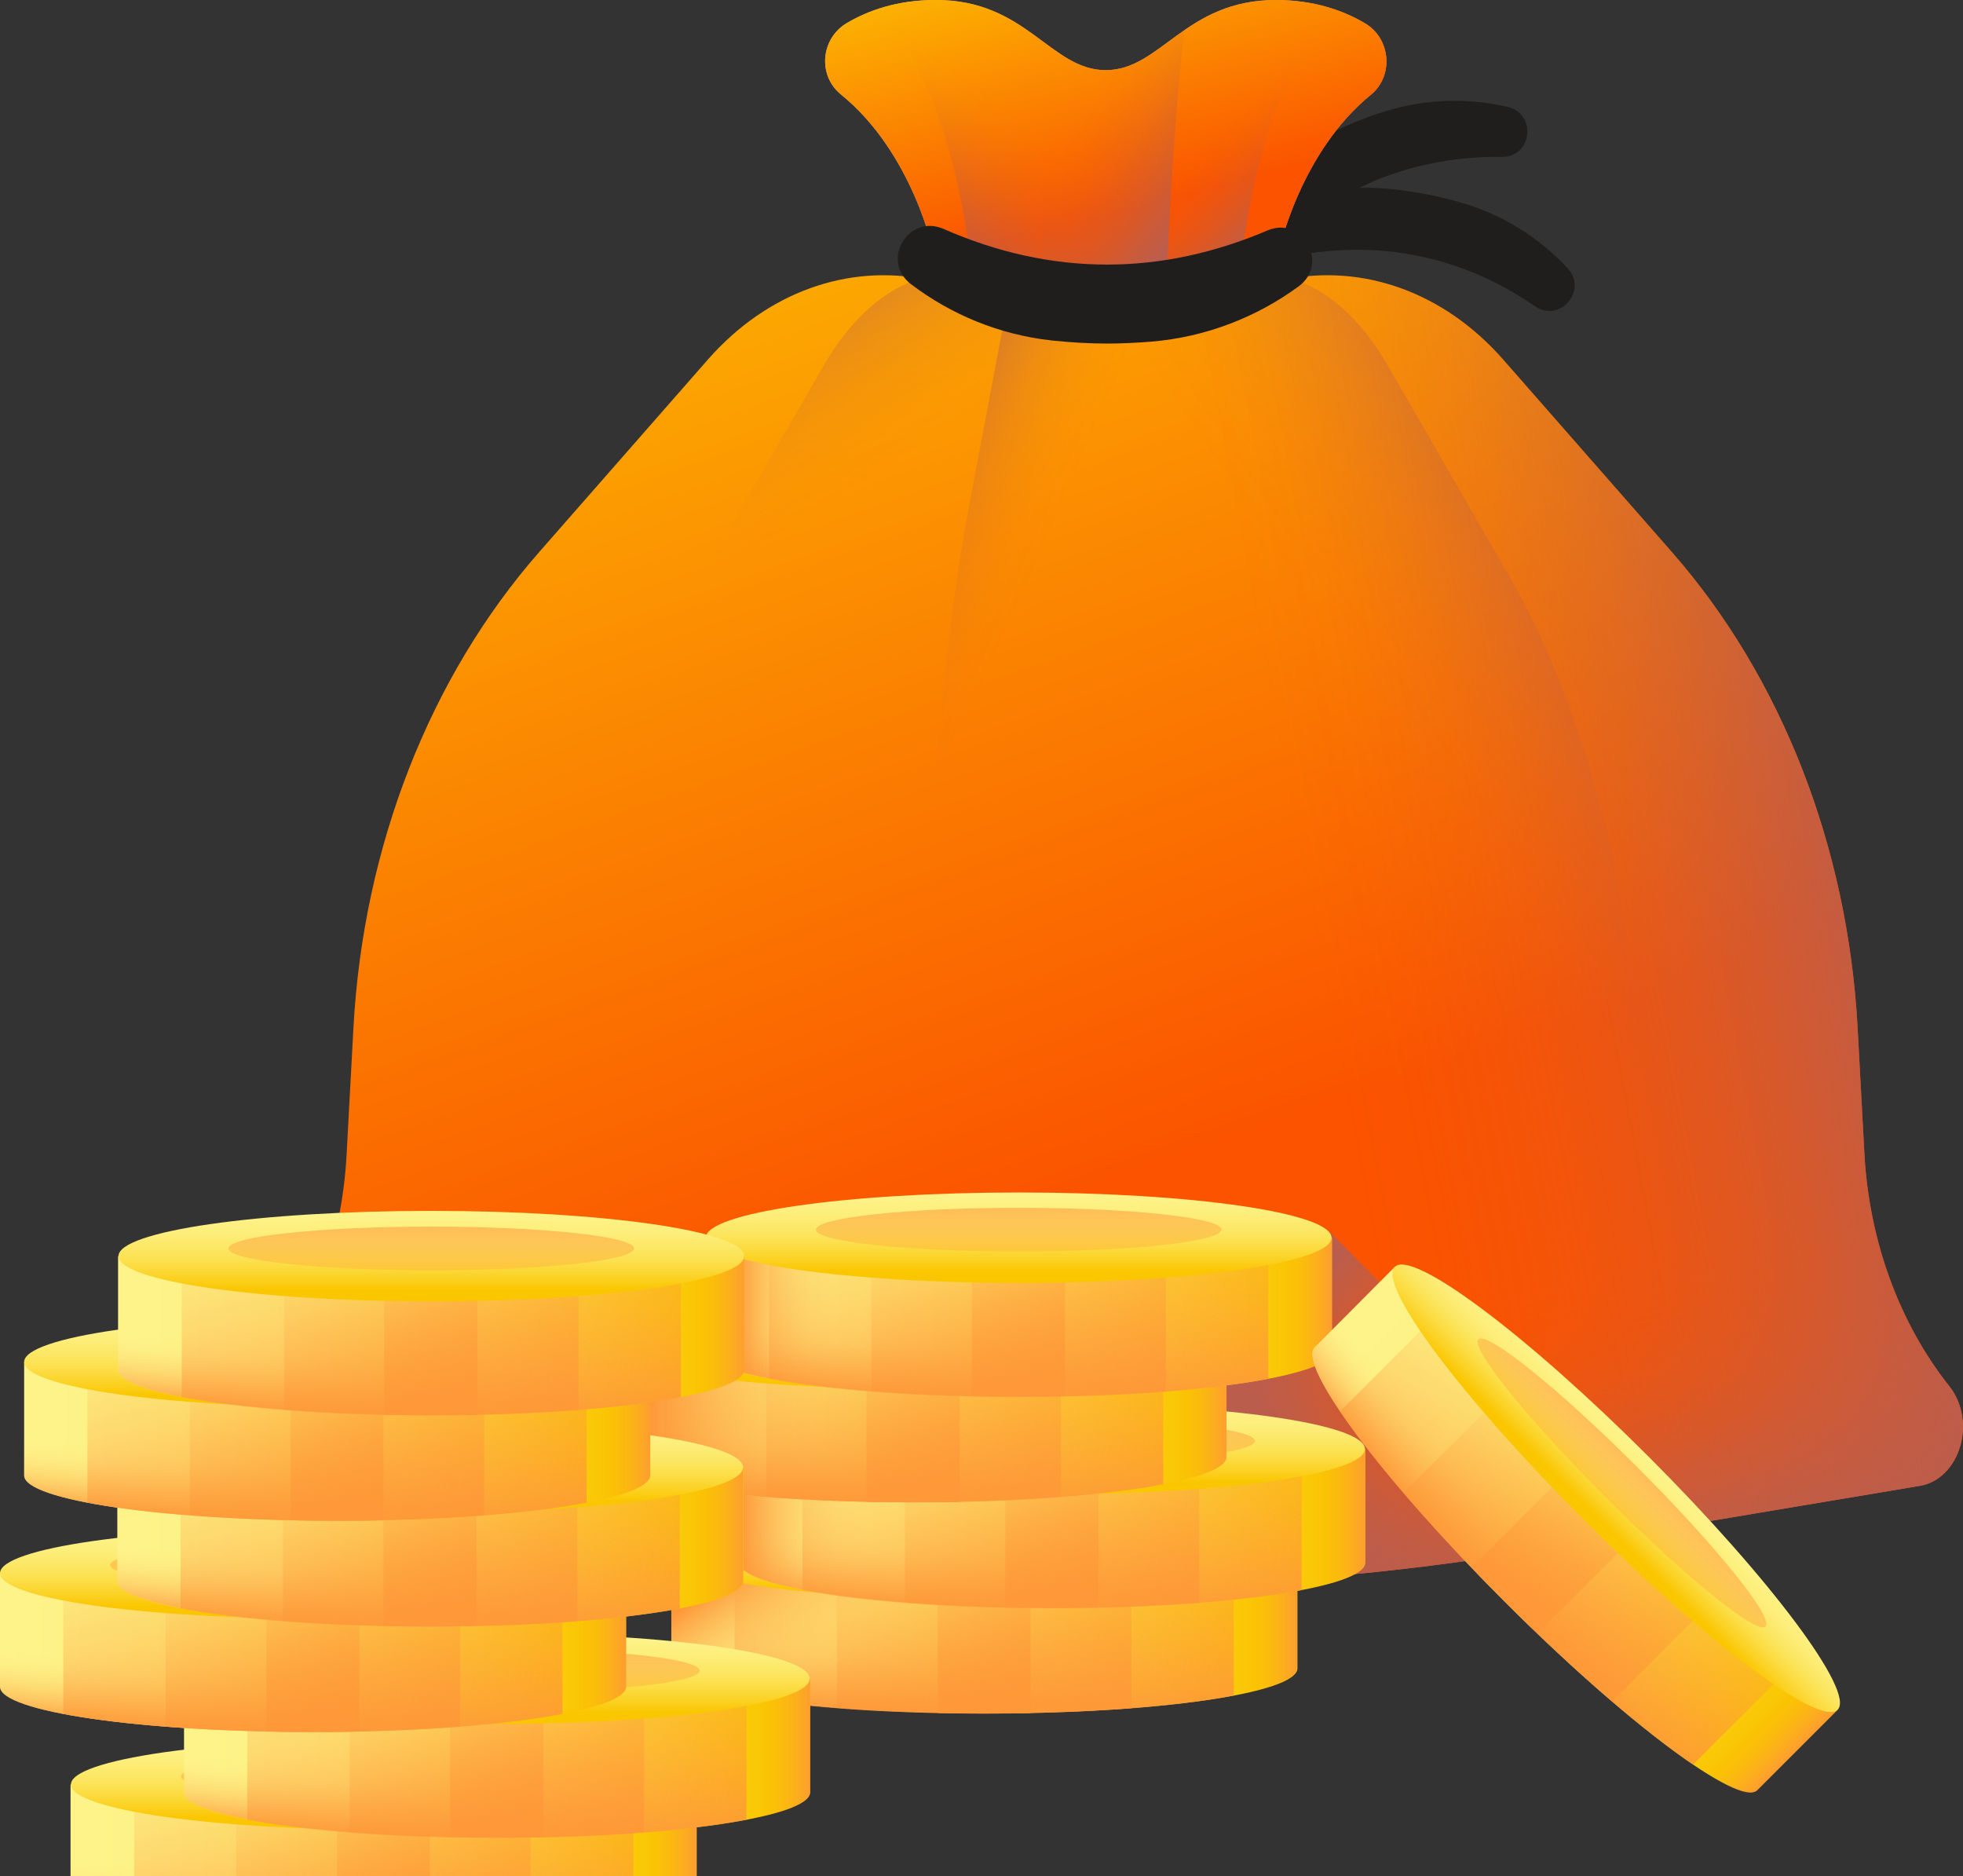 <svg width="158" height="151" viewBox="0 0 158 151" fill="none" xmlns="http://www.w3.org/2000/svg">
<rect x="0" y="0" width="158" height="151" fill="#333333" stroke="none"/>
<path d="M120.907 12.622C123.314 12.653 123.715 9.166 121.37 8.61C118.192 7.869 114.766 7.931 111.433 8.98C110.538 9.258 109.674 9.567 108.81 9.937C107.73 10.4 106.681 10.894 105.694 11.449C102.762 13.085 100.447 15.43 98.843 18.177C97.639 20.275 100.386 22.343 102.083 20.584C104.613 17.93 107.483 15.893 110.754 14.504C113.933 13.208 117.328 12.591 120.907 12.622Z" fill="#1F1E1D"/>
<path d="M123.561 24.657C125.566 26.015 127.819 23.361 126.184 21.602C123.962 19.195 121.092 17.343 117.759 16.356C116.864 16.078 115.969 15.862 115.043 15.677C113.902 15.461 112.76 15.275 111.587 15.183C108.223 14.874 105.014 15.553 102.144 16.911C99.953 17.96 101.095 21.231 103.471 20.738C107.051 19.966 110.6 19.874 114.056 20.583C117.42 21.231 120.598 22.62 123.561 24.657Z" fill="#1F1E1D"/>
<path d="M109.828 1.852C108.1 0.833 105.724 0 102.699 0C95.386 0 93.442 5.647 88.998 5.647C84.554 5.647 82.61 -0.031 75.296 0C72.241 0 69.896 0.833 68.168 1.852C66.069 3.086 65.792 6.049 67.674 7.592C73.476 12.282 75.142 20.306 75.142 20.306C76.839 25.243 89.029 25.058 89.029 25.058C89.029 25.058 101.187 25.243 102.915 20.306C102.915 20.306 104.582 12.282 110.383 7.592C112.204 6.049 111.926 3.055 109.828 1.852Z" fill="url(#paint0_linear_1767_2357)"/>
<path d="M109.828 1.852C108.1 0.833 105.724 0 102.699 0C95.386 0 93.442 5.647 88.998 5.647C84.554 5.647 82.61 -0.031 75.296 0C72.241 0 69.896 0.833 68.168 1.852C66.069 3.086 65.792 6.049 67.674 7.592C73.476 12.282 75.142 20.306 75.142 20.306C76.839 25.243 89.029 25.058 89.029 25.058C89.029 25.058 101.187 25.243 102.915 20.306C102.915 20.306 104.582 12.282 110.383 7.592C112.204 6.049 111.926 3.055 109.828 1.852Z" fill="url(#paint1_linear_1767_2357)"/>
<path d="M109.828 1.852C108.1 0.833 105.724 0 102.699 0C95.386 0 93.442 5.647 88.998 5.647C84.554 5.647 82.61 -0.031 75.296 0C72.241 0 69.896 0.833 68.168 1.852C66.069 3.086 65.792 6.049 67.674 7.592C73.476 12.282 75.142 20.306 75.142 20.306C76.839 25.243 89.029 25.058 89.029 25.058C89.029 25.058 101.187 25.243 102.915 20.306C102.915 20.306 104.582 12.282 110.383 7.592C112.204 6.049 111.926 3.055 109.828 1.852Z" fill="url(#paint2_linear_1767_2357)"/>
<path d="M106.927 0.586C105.693 0.216 104.304 0 102.699 0C95.385 0 93.441 5.647 88.998 5.647C84.554 5.647 82.61 -0.031 75.296 0C73.691 0 72.303 0.247 71.068 0.586C71.223 1.111 71.469 1.605 71.778 2.006C76.469 8.178 77.796 18.732 77.796 18.732C79.092 24.811 87.732 24.996 88.874 24.996H88.936H88.998C88.998 24.996 89.028 24.996 89.09 24.996H89.152C90.294 24.996 98.934 24.811 100.23 18.732C100.23 18.732 101.557 8.147 106.248 2.006C106.526 1.605 106.742 1.111 106.927 0.586Z" fill="url(#paint3_linear_1767_2357)"/>
<path d="M106.927 0.586C105.693 0.216 104.304 0 102.699 0C95.385 0 93.441 5.647 88.998 5.647C84.554 5.647 82.61 -0.031 75.296 0C73.691 0 72.303 0.247 71.068 0.586C71.223 1.111 71.469 1.605 71.778 2.006C76.469 8.178 77.796 18.732 77.796 18.732C79.092 24.811 87.732 24.996 88.874 24.996H88.936H88.998C88.998 24.996 89.028 24.996 89.09 24.996H89.152C90.294 24.996 98.934 24.811 100.23 18.732C100.23 18.732 101.557 8.147 106.248 2.006C106.526 1.605 106.742 1.111 106.927 0.586Z" fill="url(#paint4_linear_1767_2357)"/>
<path d="M88.998 5.647C86.56 5.647 84.862 3.95 82.641 2.407C83.752 12.344 84.091 23.392 84.091 23.392C84.122 23.731 84.122 24.101 84.153 24.41C86.344 24.996 88.35 25.027 88.843 25.027H88.905H88.967C88.967 25.027 88.998 25.027 89.059 25.027H89.121C89.646 25.027 91.652 24.996 93.812 24.41C93.843 24.07 93.873 23.731 93.873 23.392C93.873 23.392 94.213 12.375 95.324 2.407C93.133 3.95 91.436 5.647 88.998 5.647Z" fill="url(#paint5_linear_1767_2357)"/>
<path d="M156.889 111.557C152.877 106.496 150.47 99.922 150.069 92.948L149.513 82.641C148.711 68.106 143.372 54.467 134.546 44.407L120.968 28.915C116.247 23.546 109.705 21.169 103.286 22.527C93.812 24.533 84.153 24.533 74.679 22.527C68.26 21.169 61.718 23.546 56.997 28.915L43.419 44.407C34.593 54.467 29.254 68.106 28.452 82.641L27.896 92.948C27.526 99.922 25.088 106.496 21.076 111.557C18.824 114.365 20.181 119.055 23.422 119.58L54.127 124.733C77.24 128.622 100.694 128.622 123.807 124.733L154.512 119.58C157.783 119.025 159.141 114.365 156.889 111.557Z" fill="url(#paint6_linear_1767_2357)"/>
<path d="M39.963 122.357L54.158 124.733C77.272 128.621 100.725 128.621 123.839 124.733L138.034 122.357C138.034 121.153 137.787 119.919 137.262 118.901C134.393 113.438 132.695 106.31 132.418 98.78L132.016 87.609C131.461 71.871 127.665 57.12 121.401 46.227L111.711 29.439C109.52 25.613 106.743 23.206 103.78 22.403C103.626 22.434 103.441 22.465 103.286 22.496C99.984 23.206 96.621 23.638 93.288 23.854C90.418 24.255 87.548 24.255 84.709 23.854C81.345 23.638 78.013 23.206 74.71 22.496C74.556 22.465 74.371 22.434 74.217 22.403C71.285 23.175 68.508 25.613 66.286 29.439L56.627 46.196C50.362 57.089 46.567 71.84 46.011 87.578L45.61 98.749C45.332 106.279 43.635 113.408 40.765 118.87C40.21 119.919 39.963 121.153 39.963 122.357Z" fill="url(#paint7_linear_1767_2357)"/>
<path d="M39.963 122.357L54.158 124.733C77.272 128.621 100.725 128.621 123.839 124.733L138.034 122.357C138.034 121.153 137.787 119.919 137.262 118.901C134.393 113.438 132.695 106.31 132.418 98.78L132.016 87.609C131.461 71.871 127.665 57.12 121.401 46.227L111.711 29.439C109.52 25.613 106.743 23.206 103.78 22.403C103.626 22.434 103.441 22.465 103.286 22.496C99.984 23.206 96.621 23.638 93.288 23.854C90.418 24.255 87.548 24.255 84.709 23.854C81.345 23.638 78.013 23.206 74.71 22.496C74.556 22.465 74.371 22.434 74.217 22.403C71.285 23.175 68.508 25.613 66.286 29.439L56.627 46.196C50.362 57.089 46.567 71.84 46.011 87.578L45.61 98.749C45.332 106.279 43.635 113.408 40.765 118.87C40.21 119.919 39.963 121.153 39.963 122.357Z" fill="url(#paint8_linear_1767_2357)"/>
<path d="M102.02 127.264L104.797 125.103C105.569 124.486 105.908 119.24 105.353 116.093C104.396 110.414 103.81 103.008 103.717 95.201L103.594 83.629C103.408 67.304 102.112 51.967 99.983 40.672L97.422 27.094C97.051 25.15 95.292 23.823 93.317 23.946H93.287C90.417 24.348 87.547 24.348 84.708 23.946H84.677C82.702 23.823 80.943 25.15 80.573 27.094L78.011 40.672C75.882 51.967 74.586 67.304 74.401 83.629L74.277 95.201C74.185 103.008 73.598 110.414 72.642 116.093C72.086 119.271 72.426 124.517 73.197 125.103L75.974 127.264C84.646 127.788 93.348 127.788 102.02 127.264Z" fill="url(#paint9_linear_1767_2357)"/>
<path d="M28.483 82.641L27.928 92.948C27.557 99.923 25.119 106.496 21.108 111.557C18.855 114.365 20.213 119.055 23.453 119.58L54.158 124.734C77.272 128.622 100.725 128.622 123.839 124.734L154.544 119.58C157.753 119.025 159.111 114.365 156.889 111.557C152.877 106.496 150.47 99.923 150.069 92.948L149.514 82.641C149.328 79.432 148.927 76.254 148.31 73.137H29.656C29.069 76.223 28.668 79.401 28.483 82.641Z" fill="url(#paint10_linear_1767_2357)"/>
<path d="M28.483 82.641L27.928 92.948C27.557 99.923 25.119 106.496 21.108 111.557C18.855 114.365 20.213 119.055 23.453 119.58L54.158 124.734C77.272 128.622 100.725 128.622 123.839 124.734L154.544 119.58C157.753 119.025 159.111 114.365 156.889 111.557C152.877 106.496 150.47 99.923 150.069 92.948L149.514 82.641C149.328 79.432 148.927 76.254 148.31 73.137H29.656C29.069 76.223 28.668 79.401 28.483 82.641Z" fill="url(#paint11_linear_1767_2357)"/>
<path d="M150.069 92.948L149.513 82.641C148.711 68.106 143.372 54.467 134.546 44.407L120.968 28.915C116.247 23.546 109.705 21.169 103.286 22.527C96.62 23.947 89.862 24.348 83.135 23.793V127.573C96.713 127.943 110.322 127.017 123.838 124.733L154.543 119.58C157.753 119.025 159.111 114.365 156.889 111.557C152.877 106.496 150.47 99.892 150.069 92.948Z" fill="url(#paint12_linear_1767_2357)"/>
<path d="M102.02 18.547C104.859 17.344 107.019 21.232 104.519 23.052C101.156 25.521 97.082 27.126 92.669 27.496C91.497 27.589 90.293 27.651 89.121 27.651C87.639 27.651 86.158 27.558 84.677 27.404C80.418 26.941 76.53 25.305 73.32 22.867C70.852 20.985 73.104 17.189 75.944 18.424C80.233 20.306 84.615 21.294 89.121 21.294C93.502 21.294 97.823 20.337 102.02 18.547Z" fill="#1F1E1D"/>
<path d="M92.053 99.213V127.604C102.668 127.45 113.284 126.493 123.838 124.703L131.306 123.438L107.05 99.183H92.053V99.213Z" fill="url(#paint13_linear_1767_2357)"/>
<path d="M92.053 99.213V127.604C102.668 127.45 113.284 126.493 123.838 124.703L131.306 123.438L107.05 99.183H92.053V99.213Z" fill="url(#paint14_linear_1767_2357)"/>
<path d="M104.429 134.27V125.104H54.035V134.239C54.035 136.245 65.33 137.88 79.216 137.88C93.134 137.911 104.429 136.276 104.429 134.27Z" fill="url(#paint15_linear_1767_2357)"/>
<path d="M104.429 134.27V125.104H54.035V134.239C54.035 136.245 65.33 137.88 79.216 137.88C93.134 137.911 104.429 136.276 104.429 134.27Z" fill="url(#paint16_linear_1767_2357)"/>
<path d="M104.429 134.27V125.104H54.035V134.239C54.035 136.245 65.33 137.88 79.216 137.88C93.134 137.911 104.429 136.276 104.429 134.27Z" fill="url(#paint17_linear_1767_2357)"/>
<path d="M91.066 137.479C98.997 136.862 104.398 135.658 104.398 134.239V125.104H91.066V137.479Z" fill="url(#paint18_linear_1767_2357)"/>
<path d="M59.127 136.461C63.725 137.356 71.008 137.911 79.216 137.911C87.425 137.911 94.708 137.356 99.306 136.461V125.104H59.127V136.461Z" fill="url(#paint19_linear_1767_2357)"/>
<path d="M67.367 137.479C70.916 137.757 74.927 137.911 79.217 137.911C83.506 137.911 87.549 137.757 91.067 137.479V125.104H67.336L67.367 137.479Z" fill="url(#paint20_linear_1767_2357)"/>
<path d="M75.482 137.88C76.716 137.911 77.951 137.911 79.216 137.911C80.481 137.911 81.746 137.911 82.95 137.88V125.104H75.451L75.482 137.88Z" fill="url(#paint21_linear_1767_2357)"/>
<path d="M79.216 128.746C93.124 128.746 104.398 127.115 104.398 125.104C104.398 123.093 93.124 121.463 79.216 121.463C65.309 121.463 54.035 123.093 54.035 125.104C54.035 127.115 65.309 128.746 79.216 128.746Z" fill="url(#paint22_linear_1767_2357)"/>
<path d="M79.217 126.246C88.233 126.246 95.542 125.459 95.542 124.488C95.542 123.516 88.233 122.729 79.217 122.729C70.201 122.729 62.893 123.516 62.893 124.488C62.893 125.459 70.201 126.246 79.217 126.246Z" fill="url(#paint23_linear_1767_2357)"/>
<path d="M109.891 125.753V116.618H59.498V125.753C59.498 127.758 70.793 129.394 84.679 129.394C98.597 129.425 109.891 127.789 109.891 125.753Z" fill="url(#paint24_linear_1767_2357)"/>
<path d="M109.891 125.753V116.618H59.498V125.753C59.498 127.758 70.793 129.394 84.679 129.394C98.597 129.425 109.891 127.789 109.891 125.753Z" fill="url(#paint25_linear_1767_2357)"/>
<path d="M109.891 125.753V116.618H59.498V125.753C59.498 127.758 70.793 129.394 84.679 129.394C98.597 129.425 109.891 127.789 109.891 125.753Z" fill="url(#paint26_linear_1767_2357)"/>
<path d="M96.529 128.993C104.46 128.376 109.861 127.172 109.861 125.753V116.618H96.529V128.993Z" fill="url(#paint27_linear_1767_2357)"/>
<path d="M64.59 127.974C69.188 128.869 76.471 129.425 84.679 129.425C92.888 129.425 100.171 128.869 104.769 127.974V116.618H64.59V127.974Z" fill="url(#paint28_linear_1767_2357)"/>
<path d="M72.83 128.993C76.379 129.271 80.391 129.425 84.68 129.425C88.969 129.425 93.012 129.271 96.53 128.993V116.618H72.83V128.993Z" fill="url(#paint29_linear_1767_2357)"/>
<path d="M80.945 129.363C82.179 129.394 83.414 129.394 84.679 129.394C85.944 129.394 87.209 129.394 88.413 129.363V116.618H80.914V129.363H80.945Z" fill="url(#paint30_linear_1767_2357)"/>
<path d="M84.679 120.259C98.587 120.259 109.861 118.629 109.861 116.618C109.861 114.607 98.587 112.977 84.679 112.977C70.772 112.977 59.498 114.607 59.498 116.618C59.498 118.629 70.772 120.259 84.679 120.259Z" fill="url(#paint31_linear_1767_2357)"/>
<path d="M84.68 117.729C93.696 117.729 101.005 116.941 101.005 115.97C101.005 114.998 93.696 114.211 84.68 114.211C75.664 114.211 68.356 114.998 68.356 115.97C68.356 116.941 75.664 117.729 84.68 117.729Z" fill="url(#paint32_linear_1767_2357)"/>
<path d="M98.719 117.266V108.132H48.326V117.266C48.326 119.272 59.621 120.908 73.507 120.908C87.456 120.908 98.719 119.272 98.719 117.266Z" fill="url(#paint33_linear_1767_2357)"/>
<path d="M98.719 117.266V108.132H48.326V117.266C48.326 119.272 59.621 120.908 73.507 120.908C87.456 120.908 98.719 119.272 98.719 117.266Z" fill="url(#paint34_linear_1767_2357)"/>
<path d="M98.719 117.266V108.132H48.326V117.266C48.326 119.272 59.621 120.908 73.507 120.908C87.456 120.908 98.719 119.272 98.719 117.266Z" fill="url(#paint35_linear_1767_2357)"/>
<path d="M85.389 120.476C93.32 119.858 98.72 118.655 98.72 117.235V108.132H85.389V120.476Z" fill="url(#paint36_linear_1767_2357)"/>
<path d="M53.449 119.457C58.047 120.352 65.33 120.908 73.539 120.908C81.747 120.908 89.03 120.352 93.628 119.457V108.132H53.449V119.457Z" fill="url(#paint37_linear_1767_2357)"/>
<path d="M61.689 120.476C65.238 120.753 69.25 120.908 73.539 120.908C77.829 120.908 81.871 120.753 85.389 120.476V108.132H61.658L61.689 120.476Z" fill="url(#paint38_linear_1767_2357)"/>
<path d="M69.773 120.877C71.007 120.908 72.242 120.908 73.507 120.908C74.772 120.908 76.037 120.908 77.241 120.877V108.132H69.742V120.877H69.773Z" fill="url(#paint39_linear_1767_2357)"/>
<path d="M73.539 111.773C87.446 111.773 98.72 110.143 98.72 108.132C98.72 106.121 87.446 104.49 73.539 104.49C59.632 104.49 48.357 106.121 48.357 108.132C48.357 110.143 59.632 111.773 73.539 111.773Z" fill="url(#paint40_linear_1767_2357)"/>
<path d="M73.537 109.243C82.553 109.243 89.862 108.455 89.862 107.484C89.862 106.512 82.553 105.725 73.537 105.725C64.522 105.725 57.213 106.512 57.213 107.484C57.213 108.455 64.522 109.243 73.537 109.243Z" fill="url(#paint41_linear_1767_2357)"/>
<path d="M107.206 108.749V99.614H56.812V108.749C56.812 110.754 68.107 112.39 81.994 112.39C95.911 112.421 107.206 110.785 107.206 108.749Z" fill="url(#paint42_linear_1767_2357)"/>
<path d="M107.206 108.749V99.614H56.812V108.749C56.812 110.754 68.107 112.39 81.994 112.39C95.911 112.421 107.206 110.785 107.206 108.749Z" fill="url(#paint43_linear_1767_2357)"/>
<path d="M107.206 108.749V99.614H56.812V108.749C56.812 110.754 68.107 112.39 81.994 112.39C95.911 112.421 107.206 110.785 107.206 108.749Z" fill="url(#paint44_linear_1767_2357)"/>
<path d="M93.875 111.989C101.806 111.372 107.206 110.168 107.206 108.749V99.614H93.875V111.989Z" fill="url(#paint45_linear_1767_2357)"/>
<path d="M61.904 110.971C66.502 111.865 73.785 112.421 81.994 112.421C90.202 112.421 97.485 111.865 102.083 110.971V99.614H61.904V110.971Z" fill="url(#paint46_linear_1767_2357)"/>
<path d="M70.144 111.989C73.693 112.267 77.705 112.421 81.994 112.421C86.284 112.421 90.326 112.267 93.844 111.989V99.614H70.113L70.144 111.989Z" fill="url(#paint47_linear_1767_2357)"/>
<path d="M78.259 112.359C79.494 112.39 80.728 112.39 81.993 112.39C83.259 112.39 84.524 112.39 85.727 112.359V99.614H78.228V112.359H78.259Z" fill="url(#paint48_linear_1767_2357)"/>
<path d="M81.994 103.255C95.901 103.255 107.175 101.625 107.175 99.614C107.175 97.603 95.901 95.973 81.994 95.973C68.087 95.973 56.812 97.603 56.812 99.614C56.812 101.625 68.087 103.255 81.994 103.255Z" fill="url(#paint49_linear_1767_2357)"/>
<path d="M81.995 100.725C91.01 100.725 98.319 99.938 98.319 98.966C98.319 97.995 91.01 97.207 81.995 97.207C72.979 97.207 65.67 97.995 65.67 98.966C65.67 99.938 72.979 100.725 81.995 100.725Z" fill="url(#paint50_linear_1767_2357)"/>
<path d="M56.071 152.754V143.62H5.678V152.754C5.678 154.76 16.972 156.396 30.859 156.396C44.807 156.396 56.071 154.76 56.071 152.754Z" fill="url(#paint51_linear_1767_2357)"/>
<path d="M56.071 152.754V143.62H5.678V152.754C5.678 154.76 16.972 156.396 30.859 156.396C44.807 156.396 56.071 154.76 56.071 152.754Z" fill="url(#paint52_linear_1767_2357)"/>
<path d="M42.74 155.964C50.671 155.347 56.072 154.143 56.072 152.724V143.62H42.74V155.964Z" fill="url(#paint53_linear_1767_2357)"/>
<path d="M10.801 154.946C15.399 155.84 22.682 156.396 30.89 156.396C39.099 156.396 46.382 155.84 50.98 154.946V143.62H10.801V154.946Z" fill="url(#paint54_linear_1767_2357)"/>
<path d="M19.01 155.964C22.559 156.242 26.57 156.396 30.86 156.396C35.149 156.396 39.192 156.242 42.71 155.964V143.62H19.01V155.964Z" fill="url(#paint55_linear_1767_2357)"/>
<path d="M27.125 156.365C28.359 156.396 29.594 156.396 30.859 156.396C32.124 156.396 33.389 156.396 34.593 156.365V143.62H27.125V156.365Z" fill="url(#paint56_linear_1767_2357)"/>
<path d="M30.89 147.261C44.797 147.261 56.072 145.631 56.072 143.62C56.072 141.609 44.797 139.979 30.89 139.979C16.983 139.979 5.709 141.609 5.709 143.62C5.709 145.631 16.983 147.261 30.89 147.261Z" fill="url(#paint57_linear_1767_2357)"/>
<path d="M30.889 144.731C39.905 144.731 47.214 143.943 47.214 142.972C47.214 142 39.905 141.213 30.889 141.213C21.873 141.213 14.565 142 14.565 142.972C14.565 143.943 21.873 144.731 30.889 144.731Z" fill="url(#paint58_linear_1767_2357)"/>
<path d="M65.206 144.237V135.103H14.812V144.237C14.812 146.243 26.107 147.878 39.994 147.878C53.911 147.909 65.206 146.274 65.206 144.237Z" fill="url(#paint59_linear_1767_2357)"/>
<path d="M65.206 144.237V135.103H14.812V144.237C14.812 146.243 26.107 147.878 39.994 147.878C53.911 147.909 65.206 146.274 65.206 144.237Z" fill="url(#paint60_linear_1767_2357)"/>
<path d="M51.875 147.477C59.806 146.86 65.206 145.656 65.206 144.237V135.103H51.875V147.477Z" fill="url(#paint61_linear_1767_2357)"/>
<path d="M19.904 146.459C24.502 147.354 31.785 147.909 39.994 147.909C48.202 147.909 55.485 147.354 60.083 146.459V135.103H19.904V146.459Z" fill="url(#paint62_linear_1767_2357)"/>
<path d="M28.145 147.477C31.693 147.755 35.705 147.909 39.995 147.909C44.284 147.909 48.327 147.755 51.844 147.477V135.103H28.145V147.477Z" fill="url(#paint63_linear_1767_2357)"/>
<path d="M36.259 147.847C37.494 147.878 38.728 147.878 39.993 147.878C41.259 147.878 42.524 147.878 43.727 147.847V135.103H36.228V147.847H36.259Z" fill="url(#paint64_linear_1767_2357)"/>
<path d="M39.994 138.744C53.901 138.744 65.175 137.113 65.175 135.102C65.175 133.091 53.901 131.461 39.994 131.461C26.087 131.461 14.812 133.091 14.812 135.102C14.812 137.113 26.087 138.744 39.994 138.744Z" fill="url(#paint65_linear_1767_2357)"/>
<path d="M39.995 136.213C49.01 136.213 56.319 135.426 56.319 134.454C56.319 133.483 49.01 132.695 39.995 132.695C30.979 132.695 23.67 133.483 23.67 134.454C23.67 135.426 30.979 136.213 39.995 136.213Z" fill="url(#paint66_linear_1767_2357)"/>
<path d="M50.393 135.751V126.616H0V135.751C0 137.756 11.294 139.392 25.181 139.392C39.099 139.392 50.393 137.756 50.393 135.751Z" fill="url(#paint67_linear_1767_2357)"/>
<path d="M50.393 135.751V126.616H0V135.751C0 137.756 11.294 139.392 25.181 139.392C39.099 139.392 50.393 137.756 50.393 135.751Z" fill="url(#paint68_linear_1767_2357)"/>
<path d="M37.062 138.96C44.993 138.342 50.394 137.139 50.394 135.719V126.585H37.062V138.96Z" fill="url(#paint69_linear_1767_2357)"/>
<path d="M5.092 137.941C9.69 138.836 16.973 139.392 25.181 139.392C33.39 139.392 40.673 138.836 45.271 137.941V126.585H5.092V137.941Z" fill="url(#paint70_linear_1767_2357)"/>
<path d="M13.332 138.96C16.881 139.237 20.893 139.392 25.182 139.392C29.471 139.392 33.514 139.237 37.032 138.96V126.585H13.332V138.96Z" fill="url(#paint71_linear_1767_2357)"/>
<path d="M21.447 139.361C22.682 139.392 23.916 139.392 25.181 139.392C26.447 139.392 27.712 139.392 28.915 139.361V126.616H21.447V139.361Z" fill="url(#paint72_linear_1767_2357)"/>
<path d="M25.181 130.257C39.089 130.257 50.362 128.627 50.362 126.616C50.362 124.605 39.089 122.975 25.181 122.975C11.274 122.975 0 124.605 0 126.616C0 128.627 11.274 130.257 25.181 130.257Z" fill="url(#paint73_linear_1767_2357)"/>
<path d="M25.182 127.727C34.198 127.727 41.507 126.939 41.507 125.968C41.507 124.997 34.198 124.209 25.182 124.209C16.166 124.209 8.857 124.997 8.857 125.968C8.857 126.939 16.166 127.727 25.182 127.727Z" fill="url(#paint74_linear_1767_2357)"/>
<path d="M59.837 127.234V118.1H9.443V127.234C9.443 129.24 20.738 130.875 34.625 130.875C48.542 130.906 59.837 129.271 59.837 127.234Z" fill="url(#paint75_linear_1767_2357)"/>
<path d="M59.837 127.234V118.1H9.443V127.234C9.443 129.24 20.738 130.875 34.625 130.875C48.542 130.906 59.837 129.271 59.837 127.234Z" fill="url(#paint76_linear_1767_2357)"/>
<path d="M46.475 130.474C54.406 129.857 59.806 128.654 59.806 127.234V118.1H46.475V130.474Z" fill="url(#paint77_linear_1767_2357)"/>
<path d="M14.535 129.456C19.133 130.351 26.416 130.906 34.625 130.906C42.833 130.906 50.116 130.351 54.714 129.456V118.1H14.535V129.456Z" fill="url(#paint78_linear_1767_2357)"/>
<path d="M22.775 130.474C26.324 130.752 30.336 130.906 34.625 130.906C38.915 130.906 42.957 130.752 46.475 130.474V118.1H22.775V130.474Z" fill="url(#paint79_linear_1767_2357)"/>
<path d="M30.89 130.845C32.125 130.875 33.359 130.875 34.624 130.875C35.889 130.875 37.155 130.875 38.358 130.845V118.1H30.859V130.845H30.89Z" fill="url(#paint80_linear_1767_2357)"/>
<path d="M34.625 121.741C48.532 121.741 59.806 120.111 59.806 118.099C59.806 116.088 48.532 114.458 34.625 114.458C20.717 114.458 9.443 116.088 9.443 118.099C9.443 120.111 20.717 121.741 34.625 121.741Z" fill="url(#paint81_linear_1767_2357)"/>
<path d="M34.625 119.21C43.641 119.21 50.95 118.423 50.95 117.451C50.95 116.48 43.641 115.692 34.625 115.692C25.61 115.692 18.301 116.48 18.301 117.451C18.301 118.423 25.61 119.21 34.625 119.21Z" fill="url(#paint82_linear_1767_2357)"/>
<path d="M52.337 118.748V109.613H1.943V118.748C1.943 120.754 13.238 122.389 27.125 122.389C41.042 122.389 52.337 120.754 52.337 118.748Z" fill="url(#paint83_linear_1767_2357)"/>
<path d="M52.337 118.748V109.613H1.943V118.748C1.943 120.754 13.238 122.389 27.125 122.389C41.042 122.389 52.337 120.754 52.337 118.748Z" fill="url(#paint84_linear_1767_2357)"/>
<path d="M39.006 121.957C46.937 121.339 52.337 120.136 52.337 118.716V109.582H39.006V121.957Z" fill="url(#paint85_linear_1767_2357)"/>
<path d="M7.035 120.938C11.633 121.833 18.916 122.389 27.125 122.389C35.333 122.389 42.616 121.833 47.214 120.938V109.582H7.035V120.938Z" fill="url(#paint86_linear_1767_2357)"/>
<path d="M15.275 121.957C18.824 122.234 22.836 122.389 27.125 122.389C31.415 122.389 35.457 122.234 38.975 121.957V109.582H15.275V121.957Z" fill="url(#paint87_linear_1767_2357)"/>
<path d="M23.391 122.358C24.625 122.389 25.859 122.389 27.125 122.389C28.39 122.389 29.655 122.389 30.859 122.358V109.613H23.391V122.358Z" fill="url(#paint88_linear_1767_2357)"/>
<path d="M27.125 113.254C41.032 113.254 52.306 111.624 52.306 109.613C52.306 107.602 41.032 105.972 27.125 105.972C13.217 105.972 1.943 107.602 1.943 109.613C1.943 111.624 13.217 113.254 27.125 113.254Z" fill="url(#paint89_linear_1767_2357)"/>
<path d="M27.125 110.724C36.141 110.724 43.45 109.937 43.45 108.965C43.45 107.994 36.141 107.206 27.125 107.206C18.11 107.206 10.801 107.994 10.801 108.965C10.801 109.937 18.11 110.724 27.125 110.724Z" fill="url(#paint90_linear_1767_2357)"/>
<path d="M59.897 110.23V101.096H9.504V110.23C9.504 112.236 20.798 113.871 34.685 113.871C48.634 113.902 59.897 112.267 59.897 110.23Z" fill="url(#paint91_linear_1767_2357)"/>
<path d="M59.897 110.23V101.096H9.504V110.23C9.504 112.236 20.798 113.871 34.685 113.871C48.634 113.902 59.897 112.267 59.897 110.23Z" fill="url(#paint92_linear_1767_2357)"/>
<path d="M46.566 113.47C54.497 112.853 59.898 111.65 59.898 110.23V101.096H46.566V113.47Z" fill="url(#paint93_linear_1767_2357)"/>
<path d="M14.627 112.452C19.225 113.347 26.508 113.902 34.716 113.902C42.925 113.902 50.208 113.347 54.806 112.452V101.096H14.627V112.452Z" fill="url(#paint94_linear_1767_2357)"/>
<path d="M22.865 113.47C26.414 113.748 30.426 113.902 34.715 113.902C39.005 113.902 43.047 113.748 46.565 113.47V101.096H22.865V113.47Z" fill="url(#paint95_linear_1767_2357)"/>
<path d="M30.951 113.871C32.185 113.902 33.419 113.902 34.685 113.902C35.95 113.902 37.215 113.902 38.419 113.871V101.126H30.92V113.871H30.951Z" fill="url(#paint96_linear_1767_2357)"/>
<path d="M34.716 104.737C48.624 104.737 59.898 103.107 59.898 101.096C59.898 99.084 48.624 97.454 34.716 97.454C20.809 97.454 9.535 99.084 9.535 101.096C9.535 103.107 20.809 104.737 34.716 104.737Z" fill="url(#paint97_linear_1767_2357)"/>
<path d="M34.715 102.238C43.731 102.238 51.04 101.45 51.04 100.479C51.04 99.507 43.731 98.72 34.715 98.72C25.699 98.72 18.391 99.507 18.391 100.479C18.391 101.45 25.699 102.238 34.715 102.238Z" fill="url(#paint98_linear_1767_2357)"/>
<path d="M141.46 144.051L147.91 137.602L112.267 101.959L105.818 108.439C104.398 109.859 111.218 118.993 121.062 128.838C130.876 138.682 140.01 145.502 141.46 144.051Z" fill="url(#paint99_linear_1767_2357)"/>
<path d="M141.46 144.051L147.91 137.602L112.267 101.959L105.818 108.439C104.398 109.859 111.218 118.993 121.062 128.838C130.876 138.682 140.01 145.502 141.46 144.051Z" fill="url(#paint100_linear_1767_2357)"/>
<path d="M129.734 136.923C135.783 142.107 140.443 145.07 141.43 144.082L147.88 137.632L138.437 128.189L129.734 136.923Z" fill="url(#paint101_linear_1767_2357)"/>
<path d="M107.854 113.594C110.477 117.482 115.229 123.037 121.03 128.838C126.832 134.64 132.387 139.392 136.275 142.015L144.298 133.992L115.877 105.57L107.854 113.594Z" fill="url(#paint102_linear_1767_2357)"/>
<path d="M112.977 120.136C115.291 122.821 118.037 125.783 121.062 128.838C124.086 131.893 127.048 134.609 129.764 136.923L138.497 128.19L121.741 111.434L112.977 120.136Z" fill="url(#paint103_linear_1767_2357)"/>
<path d="M118.439 126.154C119.273 127.048 120.168 127.943 121.062 128.838C121.957 129.733 122.852 130.597 123.747 131.461L132.758 122.45L127.45 117.143L118.439 126.154Z" fill="url(#paint104_linear_1767_2357)"/>
<path d="M112.267 101.959C113.687 100.54 122.821 107.36 132.665 117.204C142.509 127.048 149.329 136.182 147.91 137.602C146.49 139.021 137.356 132.202 127.512 122.357C117.667 112.513 110.847 103.41 112.267 101.959Z" fill="url(#paint105_linear_1767_2357)"/>
<path d="M118.994 107.792C119.673 107.113 125.413 111.711 131.801 118.099C138.189 124.487 142.787 130.196 142.108 130.906C141.429 131.615 135.689 126.956 129.301 120.568C122.913 114.18 118.315 108.471 118.994 107.792Z" fill="url(#paint106_linear_1767_2357)"/>
<defs>
<linearGradient id="paint0_linear_1767_2357" x1="80.55" y1="-3.21" x2="97.515" y2="17.116" gradientUnits="userSpaceOnUse">
<stop stop-color="#F6A96C"/>
<stop offset="0.356" stop-color="#F1A468"/>
<stop offset="0.725" stop-color="#E5985F"/>
<stop offset="1" stop-color="#D88A55"/>
</linearGradient>
<linearGradient id="paint1_linear_1767_2357" x1="92.497" y1="11.511" x2="102.9" y2="19.033" gradientUnits="userSpaceOnUse">
<stop stop-color="#BB5D4C" stop-opacity="0"/>
<stop offset="0.141" stop-color="#BB5D4C" stop-opacity="0.022"/>
<stop offset="0.288" stop-color="#BB5D4C" stop-opacity="0.089"/>
<stop offset="0.437" stop-color="#BB5D4C" stop-opacity="0.2"/>
<stop offset="0.587" stop-color="#BB5D4C" stop-opacity="0.355"/>
<stop offset="0.739" stop-color="#BB5D4C" stop-opacity="0.556"/>
<stop offset="0.89" stop-color="#BB5D4C" stop-opacity="0.797"/>
<stop offset="1" stop-color="#BB5D4C"/>
</linearGradient>
<linearGradient id="paint2_linear_1767_2357" x1="89.003" y1="17.382" x2="82.852" y2="-6.43" gradientUnits="userSpaceOnUse">
<stop stop-color="#FB5300"/>
<stop offset="1" stop-color="#FCC202"/>
</linearGradient>
<linearGradient id="paint3_linear_1767_2357" x1="95.048" y1="13.146" x2="101.129" y2="19.388" gradientUnits="userSpaceOnUse">
<stop stop-color="#BB5D4C" stop-opacity="0"/>
<stop offset="0.141" stop-color="#BB5D4C" stop-opacity="0.022"/>
<stop offset="0.288" stop-color="#BB5D4C" stop-opacity="0.089"/>
<stop offset="0.437" stop-color="#BB5D4C" stop-opacity="0.2"/>
<stop offset="0.587" stop-color="#BB5D4C" stop-opacity="0.355"/>
<stop offset="0.739" stop-color="#BB5D4C" stop-opacity="0.556"/>
<stop offset="0.89" stop-color="#BB5D4C" stop-opacity="0.797"/>
<stop offset="1" stop-color="#BB5D4C"/>
</linearGradient>
<linearGradient id="paint4_linear_1767_2357" x1="84.713" y1="11.398" x2="77.031" y2="21.641" gradientUnits="userSpaceOnUse">
<stop stop-color="#BB5D4C" stop-opacity="0"/>
<stop offset="0.141" stop-color="#BB5D4C" stop-opacity="0.022"/>
<stop offset="0.288" stop-color="#BB5D4C" stop-opacity="0.089"/>
<stop offset="0.437" stop-color="#BB5D4C" stop-opacity="0.2"/>
<stop offset="0.587" stop-color="#BB5D4C" stop-opacity="0.355"/>
<stop offset="0.739" stop-color="#BB5D4C" stop-opacity="0.556"/>
<stop offset="0.89" stop-color="#BB5D4C" stop-opacity="0.797"/>
<stop offset="1" stop-color="#BB5D4C"/>
</linearGradient>
<linearGradient id="paint5_linear_1767_2357" x1="85.62" y1="10.686" x2="95.703" y2="17.327" gradientUnits="userSpaceOnUse">
<stop stop-color="#BB5D4C" stop-opacity="0"/>
<stop offset="0.141" stop-color="#BB5D4C" stop-opacity="0.022"/>
<stop offset="0.288" stop-color="#BB5D4C" stop-opacity="0.089"/>
<stop offset="0.437" stop-color="#BB5D4C" stop-opacity="0.2"/>
<stop offset="0.587" stop-color="#BB5D4C" stop-opacity="0.355"/>
<stop offset="0.739" stop-color="#BB5D4C" stop-opacity="0.556"/>
<stop offset="0.89" stop-color="#BB5D4C" stop-opacity="0.797"/>
<stop offset="1" stop-color="#BB5D4C"/>
</linearGradient>
<linearGradient id="paint6_linear_1767_2357" x1="88.982" y1="95.329" x2="55.197" y2="0.419" gradientUnits="userSpaceOnUse">
<stop stop-color="#FB5300"/>
<stop offset="1" stop-color="#FCC202"/>
</linearGradient>
<linearGradient id="paint7_linear_1767_2357" x1="116.406" y1="65.174" x2="140.253" y2="49.169" gradientUnits="userSpaceOnUse">
<stop stop-color="#BB5D4C" stop-opacity="0"/>
<stop offset="0.141" stop-color="#BB5D4C" stop-opacity="0.022"/>
<stop offset="0.288" stop-color="#BB5D4C" stop-opacity="0.089"/>
<stop offset="0.437" stop-color="#BB5D4C" stop-opacity="0.2"/>
<stop offset="0.587" stop-color="#BB5D4C" stop-opacity="0.355"/>
<stop offset="0.739" stop-color="#BB5D4C" stop-opacity="0.556"/>
<stop offset="0.89" stop-color="#BB5D4C" stop-opacity="0.797"/>
<stop offset="1" stop-color="#BB5D4C"/>
</linearGradient>
<linearGradient id="paint8_linear_1767_2357" x1="57.459" y1="46.423" x2="46.576" y2="28.978" gradientUnits="userSpaceOnUse">
<stop stop-color="#BB5D4C" stop-opacity="0"/>
<stop offset="0.141" stop-color="#BB5D4C" stop-opacity="0.022"/>
<stop offset="0.288" stop-color="#BB5D4C" stop-opacity="0.089"/>
<stop offset="0.437" stop-color="#BB5D4C" stop-opacity="0.2"/>
<stop offset="0.587" stop-color="#BB5D4C" stop-opacity="0.355"/>
<stop offset="0.739" stop-color="#BB5D4C" stop-opacity="0.556"/>
<stop offset="0.89" stop-color="#BB5D4C" stop-opacity="0.797"/>
<stop offset="1" stop-color="#BB5D4C"/>
</linearGradient>
<linearGradient id="paint9_linear_1767_2357" x1="72.699" y1="70.123" x2="58.655" y2="64.001" gradientUnits="userSpaceOnUse">
<stop stop-color="#BB5D4C" stop-opacity="0"/>
<stop offset="0.141" stop-color="#BB5D4C" stop-opacity="0.022"/>
<stop offset="0.288" stop-color="#BB5D4C" stop-opacity="0.089"/>
<stop offset="0.437" stop-color="#BB5D4C" stop-opacity="0.2"/>
<stop offset="0.587" stop-color="#BB5D4C" stop-opacity="0.355"/>
<stop offset="0.739" stop-color="#BB5D4C" stop-opacity="0.556"/>
<stop offset="0.89" stop-color="#BB5D4C" stop-opacity="0.797"/>
<stop offset="1" stop-color="#BB5D4C"/>
</linearGradient>
<linearGradient id="paint10_linear_1767_2357" x1="89.501" y1="107.094" x2="88.061" y2="129.06" gradientUnits="userSpaceOnUse">
<stop stop-color="#BB5D4C" stop-opacity="0"/>
<stop offset="0.141" stop-color="#BB5D4C" stop-opacity="0.022"/>
<stop offset="0.288" stop-color="#BB5D4C" stop-opacity="0.089"/>
<stop offset="0.437" stop-color="#BB5D4C" stop-opacity="0.2"/>
<stop offset="0.587" stop-color="#BB5D4C" stop-opacity="0.355"/>
<stop offset="0.739" stop-color="#BB5D4C" stop-opacity="0.556"/>
<stop offset="0.89" stop-color="#BB5D4C" stop-opacity="0.797"/>
<stop offset="1" stop-color="#BB5D4C"/>
</linearGradient>
<linearGradient id="paint11_linear_1767_2357" x1="88.174" y1="111.153" x2="93.575" y2="135.279" gradientUnits="userSpaceOnUse">
<stop stop-color="#BB5D4C" stop-opacity="0"/>
<stop offset="0.141" stop-color="#BB5D4C" stop-opacity="0.022"/>
<stop offset="0.288" stop-color="#BB5D4C" stop-opacity="0.089"/>
<stop offset="0.437" stop-color="#BB5D4C" stop-opacity="0.2"/>
<stop offset="0.587" stop-color="#BB5D4C" stop-opacity="0.355"/>
<stop offset="0.739" stop-color="#BB5D4C" stop-opacity="0.556"/>
<stop offset="0.89" stop-color="#BB5D4C" stop-opacity="0.797"/>
<stop offset="1" stop-color="#BB5D4C"/>
</linearGradient>
<linearGradient id="paint12_linear_1767_2357" x1="105.22" y1="74.249" x2="150.953" y2="65.607" gradientUnits="userSpaceOnUse">
<stop stop-color="#BB5D4C" stop-opacity="0"/>
<stop offset="0.141" stop-color="#BB5D4C" stop-opacity="0.022"/>
<stop offset="0.288" stop-color="#BB5D4C" stop-opacity="0.089"/>
<stop offset="0.437" stop-color="#BB5D4C" stop-opacity="0.2"/>
<stop offset="0.587" stop-color="#BB5D4C" stop-opacity="0.355"/>
<stop offset="0.739" stop-color="#BB5D4C" stop-opacity="0.556"/>
<stop offset="0.89" stop-color="#BB5D4C" stop-opacity="0.797"/>
<stop offset="1" stop-color="#BB5D4C"/>
</linearGradient>
<linearGradient id="paint13_linear_1767_2357" x1="112.089" y1="125.987" x2="97.709" y2="110.722" gradientUnits="userSpaceOnUse">
<stop stop-color="#BB5D4C" stop-opacity="0"/>
<stop offset="0.141" stop-color="#BB5D4C" stop-opacity="0.022"/>
<stop offset="0.288" stop-color="#BB5D4C" stop-opacity="0.089"/>
<stop offset="0.437" stop-color="#BB5D4C" stop-opacity="0.2"/>
<stop offset="0.587" stop-color="#BB5D4C" stop-opacity="0.355"/>
<stop offset="0.739" stop-color="#BB5D4C" stop-opacity="0.556"/>
<stop offset="0.89" stop-color="#BB5D4C" stop-opacity="0.797"/>
<stop offset="1" stop-color="#BB5D4C"/>
</linearGradient>
<linearGradient id="paint14_linear_1767_2357" x1="116.175" y1="108.467" x2="103.454" y2="116.652" gradientUnits="userSpaceOnUse">
<stop stop-color="#BB5D4C" stop-opacity="0"/>
<stop offset="0.141" stop-color="#BB5D4C" stop-opacity="0.022"/>
<stop offset="0.288" stop-color="#BB5D4C" stop-opacity="0.089"/>
<stop offset="0.437" stop-color="#BB5D4C" stop-opacity="0.2"/>
<stop offset="0.587" stop-color="#BB5D4C" stop-opacity="0.355"/>
<stop offset="0.739" stop-color="#BB5D4C" stop-opacity="0.556"/>
<stop offset="0.89" stop-color="#BB5D4C" stop-opacity="0.797"/>
<stop offset="1" stop-color="#BB5D4C"/>
</linearGradient>
<linearGradient id="paint15_linear_1767_2357" x1="51.17" y1="131.516" x2="101.174" y2="131.516" gradientUnits="userSpaceOnUse">
<stop stop-color="#FEF48B"/>
<stop offset="0.165" stop-color="#FDF286"/>
<stop offset="0.335" stop-color="#FDEE7A"/>
<stop offset="0.509" stop-color="#FCE765"/>
<stop offset="0.684" stop-color="#FCDE48"/>
<stop offset="0.859" stop-color="#FBD123"/>
<stop offset="1" stop-color="#FAC600"/>
</linearGradient>
<linearGradient id="paint16_linear_1767_2357" x1="78.809" y1="133.754" x2="78.25" y2="139.256" gradientUnits="userSpaceOnUse">
<stop stop-color="#FE9738" stop-opacity="0"/>
<stop offset="0.121" stop-color="#FE9738" stop-opacity="0.016"/>
<stop offset="0.246" stop-color="#FE9738" stop-opacity="0.065"/>
<stop offset="0.373" stop-color="#FE9738" stop-opacity="0.147"/>
<stop offset="0.502" stop-color="#FE9738" stop-opacity="0.262"/>
<stop offset="0.632" stop-color="#FE9738" stop-opacity="0.41"/>
<stop offset="0.762" stop-color="#FE9738" stop-opacity="0.59"/>
<stop offset="0.892" stop-color="#FE9738" stop-opacity="0.8"/>
<stop offset="1" stop-color="#FE9738"/>
</linearGradient>
<linearGradient id="paint17_linear_1767_2357" x1="76.958" y1="126.514" x2="71.132" y2="118.108" gradientUnits="userSpaceOnUse">
<stop stop-color="#FE9738" stop-opacity="0"/>
<stop offset="0.121" stop-color="#FE9738" stop-opacity="0.016"/>
<stop offset="0.246" stop-color="#FE9738" stop-opacity="0.065"/>
<stop offset="0.373" stop-color="#FE9738" stop-opacity="0.147"/>
<stop offset="0.502" stop-color="#FE9738" stop-opacity="0.262"/>
<stop offset="0.632" stop-color="#FE9738" stop-opacity="0.41"/>
<stop offset="0.762" stop-color="#FE9738" stop-opacity="0.59"/>
<stop offset="0.892" stop-color="#FE9738" stop-opacity="0.8"/>
<stop offset="1" stop-color="#FE9738"/>
</linearGradient>
<linearGradient id="paint18_linear_1767_2357" x1="99.753" y1="131.301" x2="104.774" y2="131.301" gradientUnits="userSpaceOnUse">
<stop stop-color="#FE9738" stop-opacity="0"/>
<stop offset="0.121" stop-color="#FE9738" stop-opacity="0.016"/>
<stop offset="0.246" stop-color="#FE9738" stop-opacity="0.065"/>
<stop offset="0.373" stop-color="#FE9738" stop-opacity="0.147"/>
<stop offset="0.502" stop-color="#FE9738" stop-opacity="0.262"/>
<stop offset="0.632" stop-color="#FE9738" stop-opacity="0.41"/>
<stop offset="0.762" stop-color="#FE9738" stop-opacity="0.59"/>
<stop offset="0.892" stop-color="#FE9738" stop-opacity="0.8"/>
<stop offset="1" stop-color="#FE9738"/>
</linearGradient>
<linearGradient id="paint19_linear_1767_2357" x1="77.453" y1="116.144" x2="80.437" y2="140.854" gradientUnits="userSpaceOnUse">
<stop stop-color="#FE9738" stop-opacity="0"/>
<stop offset="0.121" stop-color="#FE9738" stop-opacity="0.016"/>
<stop offset="0.246" stop-color="#FE9738" stop-opacity="0.065"/>
<stop offset="0.373" stop-color="#FE9738" stop-opacity="0.147"/>
<stop offset="0.502" stop-color="#FE9738" stop-opacity="0.262"/>
<stop offset="0.632" stop-color="#FE9738" stop-opacity="0.41"/>
<stop offset="0.762" stop-color="#FE9738" stop-opacity="0.59"/>
<stop offset="0.892" stop-color="#FE9738" stop-opacity="0.8"/>
<stop offset="1" stop-color="#FE9738"/>
</linearGradient>
<linearGradient id="paint20_linear_1767_2357" x1="76.016" y1="118.327" x2="81.891" y2="142.105" gradientUnits="userSpaceOnUse">
<stop stop-color="#FE9738" stop-opacity="0"/>
<stop offset="0.121" stop-color="#FE9738" stop-opacity="0.016"/>
<stop offset="0.246" stop-color="#FE9738" stop-opacity="0.065"/>
<stop offset="0.373" stop-color="#FE9738" stop-opacity="0.147"/>
<stop offset="0.502" stop-color="#FE9738" stop-opacity="0.262"/>
<stop offset="0.632" stop-color="#FE9738" stop-opacity="0.41"/>
<stop offset="0.762" stop-color="#FE9738" stop-opacity="0.59"/>
<stop offset="0.892" stop-color="#FE9738" stop-opacity="0.8"/>
<stop offset="1" stop-color="#FE9738"/>
</linearGradient>
<linearGradient id="paint21_linear_1767_2357" x1="75.354" y1="119.368" x2="81.509" y2="138.67" gradientUnits="userSpaceOnUse">
<stop stop-color="#FE9738" stop-opacity="0"/>
<stop offset="0.121" stop-color="#FE9738" stop-opacity="0.016"/>
<stop offset="0.246" stop-color="#FE9738" stop-opacity="0.065"/>
<stop offset="0.373" stop-color="#FE9738" stop-opacity="0.147"/>
<stop offset="0.502" stop-color="#FE9738" stop-opacity="0.262"/>
<stop offset="0.632" stop-color="#FE9738" stop-opacity="0.41"/>
<stop offset="0.762" stop-color="#FE9738" stop-opacity="0.59"/>
<stop offset="0.892" stop-color="#FE9738" stop-opacity="0.8"/>
<stop offset="1" stop-color="#FE9738"/>
</linearGradient>
<linearGradient id="paint22_linear_1767_2357" x1="79.221" y1="120.993" x2="79.221" y2="127.853" gradientUnits="userSpaceOnUse">
<stop stop-color="#FEF48B"/>
<stop offset="0.165" stop-color="#FDF286"/>
<stop offset="0.335" stop-color="#FDEE7A"/>
<stop offset="0.509" stop-color="#FCE765"/>
<stop offset="0.684" stop-color="#FCDE48"/>
<stop offset="0.859" stop-color="#FBD123"/>
<stop offset="1" stop-color="#FAC600"/>
</linearGradient>
<linearGradient id="paint23_linear_1767_2357" x1="79.222" y1="133.438" x2="79.222" y2="118.954" gradientUnits="userSpaceOnUse">
<stop stop-color="#FE9738" stop-opacity="0"/>
<stop offset="0.121" stop-color="#FE9738" stop-opacity="0.016"/>
<stop offset="0.246" stop-color="#FE9738" stop-opacity="0.065"/>
<stop offset="0.373" stop-color="#FE9738" stop-opacity="0.147"/>
<stop offset="0.502" stop-color="#FE9738" stop-opacity="0.262"/>
<stop offset="0.632" stop-color="#FE9738" stop-opacity="0.41"/>
<stop offset="0.762" stop-color="#FE9738" stop-opacity="0.59"/>
<stop offset="0.892" stop-color="#FE9738" stop-opacity="0.8"/>
<stop offset="1" stop-color="#FE9738"/>
</linearGradient>
<linearGradient id="paint24_linear_1767_2357" x1="56.634" y1="123.016" x2="106.638" y2="123.016" gradientUnits="userSpaceOnUse">
<stop stop-color="#FEF48B"/>
<stop offset="0.165" stop-color="#FDF286"/>
<stop offset="0.335" stop-color="#FDEE7A"/>
<stop offset="0.509" stop-color="#FCE765"/>
<stop offset="0.684" stop-color="#FCDE48"/>
<stop offset="0.859" stop-color="#FBD123"/>
<stop offset="1" stop-color="#FAC600"/>
</linearGradient>
<linearGradient id="paint25_linear_1767_2357" x1="84.273" y1="125.254" x2="83.713" y2="130.756" gradientUnits="userSpaceOnUse">
<stop stop-color="#FE9738" stop-opacity="0"/>
<stop offset="0.121" stop-color="#FE9738" stop-opacity="0.016"/>
<stop offset="0.246" stop-color="#FE9738" stop-opacity="0.065"/>
<stop offset="0.373" stop-color="#FE9738" stop-opacity="0.147"/>
<stop offset="0.502" stop-color="#FE9738" stop-opacity="0.262"/>
<stop offset="0.632" stop-color="#FE9738" stop-opacity="0.41"/>
<stop offset="0.762" stop-color="#FE9738" stop-opacity="0.59"/>
<stop offset="0.892" stop-color="#FE9738" stop-opacity="0.8"/>
<stop offset="1" stop-color="#FE9738"/>
</linearGradient>
<linearGradient id="paint26_linear_1767_2357" x1="69.844" y1="123.016" x2="59.52" y2="123.016" gradientUnits="userSpaceOnUse">
<stop stop-color="#FE9738" stop-opacity="0"/>
<stop offset="0.121" stop-color="#FE9738" stop-opacity="0.016"/>
<stop offset="0.246" stop-color="#FE9738" stop-opacity="0.065"/>
<stop offset="0.373" stop-color="#FE9738" stop-opacity="0.147"/>
<stop offset="0.502" stop-color="#FE9738" stop-opacity="0.262"/>
<stop offset="0.632" stop-color="#FE9738" stop-opacity="0.41"/>
<stop offset="0.762" stop-color="#FE9738" stop-opacity="0.59"/>
<stop offset="0.892" stop-color="#FE9738" stop-opacity="0.8"/>
<stop offset="1" stop-color="#FE9738"/>
</linearGradient>
<linearGradient id="paint27_linear_1767_2357" x1="105.216" y1="122.801" x2="110.238" y2="122.801" gradientUnits="userSpaceOnUse">
<stop stop-color="#FE9738" stop-opacity="0"/>
<stop offset="0.121" stop-color="#FE9738" stop-opacity="0.016"/>
<stop offset="0.246" stop-color="#FE9738" stop-opacity="0.065"/>
<stop offset="0.373" stop-color="#FE9738" stop-opacity="0.147"/>
<stop offset="0.502" stop-color="#FE9738" stop-opacity="0.262"/>
<stop offset="0.632" stop-color="#FE9738" stop-opacity="0.41"/>
<stop offset="0.762" stop-color="#FE9738" stop-opacity="0.59"/>
<stop offset="0.892" stop-color="#FE9738" stop-opacity="0.8"/>
<stop offset="1" stop-color="#FE9738"/>
</linearGradient>
<linearGradient id="paint28_linear_1767_2357" x1="82.916" y1="107.644" x2="85.9" y2="132.355" gradientUnits="userSpaceOnUse">
<stop stop-color="#FE9738" stop-opacity="0"/>
<stop offset="0.121" stop-color="#FE9738" stop-opacity="0.016"/>
<stop offset="0.246" stop-color="#FE9738" stop-opacity="0.065"/>
<stop offset="0.373" stop-color="#FE9738" stop-opacity="0.147"/>
<stop offset="0.502" stop-color="#FE9738" stop-opacity="0.262"/>
<stop offset="0.632" stop-color="#FE9738" stop-opacity="0.41"/>
<stop offset="0.762" stop-color="#FE9738" stop-opacity="0.59"/>
<stop offset="0.892" stop-color="#FE9738" stop-opacity="0.8"/>
<stop offset="1" stop-color="#FE9738"/>
</linearGradient>
<linearGradient id="paint29_linear_1767_2357" x1="81.48" y1="109.827" x2="87.355" y2="133.605" gradientUnits="userSpaceOnUse">
<stop stop-color="#FE9738" stop-opacity="0"/>
<stop offset="0.121" stop-color="#FE9738" stop-opacity="0.016"/>
<stop offset="0.246" stop-color="#FE9738" stop-opacity="0.065"/>
<stop offset="0.373" stop-color="#FE9738" stop-opacity="0.147"/>
<stop offset="0.502" stop-color="#FE9738" stop-opacity="0.262"/>
<stop offset="0.632" stop-color="#FE9738" stop-opacity="0.41"/>
<stop offset="0.762" stop-color="#FE9738" stop-opacity="0.59"/>
<stop offset="0.892" stop-color="#FE9738" stop-opacity="0.8"/>
<stop offset="1" stop-color="#FE9738"/>
</linearGradient>
<linearGradient id="paint30_linear_1767_2357" x1="80.818" y1="110.868" x2="86.972" y2="130.17" gradientUnits="userSpaceOnUse">
<stop stop-color="#FE9738" stop-opacity="0"/>
<stop offset="0.121" stop-color="#FE9738" stop-opacity="0.016"/>
<stop offset="0.246" stop-color="#FE9738" stop-opacity="0.065"/>
<stop offset="0.373" stop-color="#FE9738" stop-opacity="0.147"/>
<stop offset="0.502" stop-color="#FE9738" stop-opacity="0.262"/>
<stop offset="0.632" stop-color="#FE9738" stop-opacity="0.41"/>
<stop offset="0.762" stop-color="#FE9738" stop-opacity="0.59"/>
<stop offset="0.892" stop-color="#FE9738" stop-opacity="0.8"/>
<stop offset="1" stop-color="#FE9738"/>
</linearGradient>
<linearGradient id="paint31_linear_1767_2357" x1="84.685" y1="112.494" x2="84.685" y2="119.353" gradientUnits="userSpaceOnUse">
<stop stop-color="#FEF48B"/>
<stop offset="0.165" stop-color="#FDF286"/>
<stop offset="0.335" stop-color="#FDEE7A"/>
<stop offset="0.509" stop-color="#FCE765"/>
<stop offset="0.684" stop-color="#FCDE48"/>
<stop offset="0.859" stop-color="#FBD123"/>
<stop offset="1" stop-color="#FAC600"/>
</linearGradient>
<linearGradient id="paint32_linear_1767_2357" x1="84.686" y1="124.937" x2="84.686" y2="110.454" gradientUnits="userSpaceOnUse">
<stop stop-color="#FE9738" stop-opacity="0"/>
<stop offset="0.121" stop-color="#FE9738" stop-opacity="0.016"/>
<stop offset="0.246" stop-color="#FE9738" stop-opacity="0.065"/>
<stop offset="0.373" stop-color="#FE9738" stop-opacity="0.147"/>
<stop offset="0.502" stop-color="#FE9738" stop-opacity="0.262"/>
<stop offset="0.632" stop-color="#FE9738" stop-opacity="0.41"/>
<stop offset="0.762" stop-color="#FE9738" stop-opacity="0.59"/>
<stop offset="0.892" stop-color="#FE9738" stop-opacity="0.8"/>
<stop offset="1" stop-color="#FE9738"/>
</linearGradient>
<linearGradient id="paint33_linear_1767_2357" x1="45.483" y1="114.516" x2="95.486" y2="114.516" gradientUnits="userSpaceOnUse">
<stop stop-color="#FEF48B"/>
<stop offset="0.165" stop-color="#FDF286"/>
<stop offset="0.335" stop-color="#FDEE7A"/>
<stop offset="0.509" stop-color="#FCE765"/>
<stop offset="0.684" stop-color="#FCDE48"/>
<stop offset="0.859" stop-color="#FBD123"/>
<stop offset="1" stop-color="#FAC600"/>
</linearGradient>
<linearGradient id="paint34_linear_1767_2357" x1="73.121" y1="116.755" x2="72.562" y2="122.256" gradientUnits="userSpaceOnUse">
<stop stop-color="#FE9738" stop-opacity="0"/>
<stop offset="0.121" stop-color="#FE9738" stop-opacity="0.016"/>
<stop offset="0.246" stop-color="#FE9738" stop-opacity="0.065"/>
<stop offset="0.373" stop-color="#FE9738" stop-opacity="0.147"/>
<stop offset="0.502" stop-color="#FE9738" stop-opacity="0.262"/>
<stop offset="0.632" stop-color="#FE9738" stop-opacity="0.41"/>
<stop offset="0.762" stop-color="#FE9738" stop-opacity="0.59"/>
<stop offset="0.892" stop-color="#FE9738" stop-opacity="0.8"/>
<stop offset="1" stop-color="#FE9738"/>
</linearGradient>
<linearGradient id="paint35_linear_1767_2357" x1="68.368" y1="114.516" x2="52.365" y2="114.516" gradientUnits="userSpaceOnUse">
<stop stop-color="#FE9738" stop-opacity="0"/>
<stop offset="0.121" stop-color="#FE9738" stop-opacity="0.016"/>
<stop offset="0.246" stop-color="#FE9738" stop-opacity="0.065"/>
<stop offset="0.373" stop-color="#FE9738" stop-opacity="0.147"/>
<stop offset="0.502" stop-color="#FE9738" stop-opacity="0.262"/>
<stop offset="0.632" stop-color="#FE9738" stop-opacity="0.41"/>
<stop offset="0.762" stop-color="#FE9738" stop-opacity="0.59"/>
<stop offset="0.892" stop-color="#FE9738" stop-opacity="0.8"/>
<stop offset="1" stop-color="#FE9738"/>
</linearGradient>
<linearGradient id="paint36_linear_1767_2357" x1="94.065" y1="114.301" x2="99.087" y2="114.301" gradientUnits="userSpaceOnUse">
<stop stop-color="#FE9738" stop-opacity="0"/>
<stop offset="0.121" stop-color="#FE9738" stop-opacity="0.016"/>
<stop offset="0.246" stop-color="#FE9738" stop-opacity="0.065"/>
<stop offset="0.373" stop-color="#FE9738" stop-opacity="0.147"/>
<stop offset="0.502" stop-color="#FE9738" stop-opacity="0.262"/>
<stop offset="0.632" stop-color="#FE9738" stop-opacity="0.41"/>
<stop offset="0.762" stop-color="#FE9738" stop-opacity="0.59"/>
<stop offset="0.892" stop-color="#FE9738" stop-opacity="0.8"/>
<stop offset="1" stop-color="#FE9738"/>
</linearGradient>
<linearGradient id="paint37_linear_1767_2357" x1="71.766" y1="99.144" x2="74.749" y2="123.855" gradientUnits="userSpaceOnUse">
<stop stop-color="#FE9738" stop-opacity="0"/>
<stop offset="0.121" stop-color="#FE9738" stop-opacity="0.016"/>
<stop offset="0.246" stop-color="#FE9738" stop-opacity="0.065"/>
<stop offset="0.373" stop-color="#FE9738" stop-opacity="0.147"/>
<stop offset="0.502" stop-color="#FE9738" stop-opacity="0.262"/>
<stop offset="0.632" stop-color="#FE9738" stop-opacity="0.41"/>
<stop offset="0.762" stop-color="#FE9738" stop-opacity="0.59"/>
<stop offset="0.892" stop-color="#FE9738" stop-opacity="0.8"/>
<stop offset="1" stop-color="#FE9738"/>
</linearGradient>
<linearGradient id="paint38_linear_1767_2357" x1="70.329" y1="101.327" x2="76.204" y2="125.105" gradientUnits="userSpaceOnUse">
<stop stop-color="#FE9738" stop-opacity="0"/>
<stop offset="0.121" stop-color="#FE9738" stop-opacity="0.016"/>
<stop offset="0.246" stop-color="#FE9738" stop-opacity="0.065"/>
<stop offset="0.373" stop-color="#FE9738" stop-opacity="0.147"/>
<stop offset="0.502" stop-color="#FE9738" stop-opacity="0.262"/>
<stop offset="0.632" stop-color="#FE9738" stop-opacity="0.41"/>
<stop offset="0.762" stop-color="#FE9738" stop-opacity="0.59"/>
<stop offset="0.892" stop-color="#FE9738" stop-opacity="0.8"/>
<stop offset="1" stop-color="#FE9738"/>
</linearGradient>
<linearGradient id="paint39_linear_1767_2357" x1="69.667" y1="102.368" x2="75.821" y2="121.671" gradientUnits="userSpaceOnUse">
<stop stop-color="#FE9738" stop-opacity="0"/>
<stop offset="0.121" stop-color="#FE9738" stop-opacity="0.016"/>
<stop offset="0.246" stop-color="#FE9738" stop-opacity="0.065"/>
<stop offset="0.373" stop-color="#FE9738" stop-opacity="0.147"/>
<stop offset="0.502" stop-color="#FE9738" stop-opacity="0.262"/>
<stop offset="0.632" stop-color="#FE9738" stop-opacity="0.41"/>
<stop offset="0.762" stop-color="#FE9738" stop-opacity="0.59"/>
<stop offset="0.892" stop-color="#FE9738" stop-opacity="0.8"/>
<stop offset="1" stop-color="#FE9738"/>
</linearGradient>
<linearGradient id="paint40_linear_1767_2357" x1="73.534" y1="103.994" x2="73.534" y2="110.853" gradientUnits="userSpaceOnUse">
<stop stop-color="#FEF48B"/>
<stop offset="0.165" stop-color="#FDF286"/>
<stop offset="0.335" stop-color="#FDEE7A"/>
<stop offset="0.509" stop-color="#FCE765"/>
<stop offset="0.684" stop-color="#FCDE48"/>
<stop offset="0.859" stop-color="#FBD123"/>
<stop offset="1" stop-color="#FAC600"/>
</linearGradient>
<linearGradient id="paint41_linear_1767_2357" x1="73.533" y1="116.437" x2="73.533" y2="101.954" gradientUnits="userSpaceOnUse">
<stop stop-color="#FE9738" stop-opacity="0"/>
<stop offset="0.121" stop-color="#FE9738" stop-opacity="0.016"/>
<stop offset="0.246" stop-color="#FE9738" stop-opacity="0.065"/>
<stop offset="0.373" stop-color="#FE9738" stop-opacity="0.147"/>
<stop offset="0.502" stop-color="#FE9738" stop-opacity="0.262"/>
<stop offset="0.632" stop-color="#FE9738" stop-opacity="0.41"/>
<stop offset="0.762" stop-color="#FE9738" stop-opacity="0.59"/>
<stop offset="0.892" stop-color="#FE9738" stop-opacity="0.8"/>
<stop offset="1" stop-color="#FE9738"/>
</linearGradient>
<linearGradient id="paint42_linear_1767_2357" x1="53.955" y1="106.016" x2="103.958" y2="106.016" gradientUnits="userSpaceOnUse">
<stop stop-color="#FEF48B"/>
<stop offset="0.165" stop-color="#FDF286"/>
<stop offset="0.335" stop-color="#FDEE7A"/>
<stop offset="0.509" stop-color="#FCE765"/>
<stop offset="0.684" stop-color="#FCDE48"/>
<stop offset="0.859" stop-color="#FBD123"/>
<stop offset="1" stop-color="#FAC600"/>
</linearGradient>
<linearGradient id="paint43_linear_1767_2357" x1="81.594" y1="108.254" x2="81.034" y2="113.756" gradientUnits="userSpaceOnUse">
<stop stop-color="#FE9738" stop-opacity="0"/>
<stop offset="0.121" stop-color="#FE9738" stop-opacity="0.016"/>
<stop offset="0.246" stop-color="#FE9738" stop-opacity="0.065"/>
<stop offset="0.373" stop-color="#FE9738" stop-opacity="0.147"/>
<stop offset="0.502" stop-color="#FE9738" stop-opacity="0.262"/>
<stop offset="0.632" stop-color="#FE9738" stop-opacity="0.41"/>
<stop offset="0.762" stop-color="#FE9738" stop-opacity="0.59"/>
<stop offset="0.892" stop-color="#FE9738" stop-opacity="0.8"/>
<stop offset="1" stop-color="#FE9738"/>
</linearGradient>
<linearGradient id="paint44_linear_1767_2357" x1="67.115" y1="106.016" x2="59.15" y2="106.016" gradientUnits="userSpaceOnUse">
<stop stop-color="#FE9738" stop-opacity="0"/>
<stop offset="0.121" stop-color="#FE9738" stop-opacity="0.016"/>
<stop offset="0.246" stop-color="#FE9738" stop-opacity="0.065"/>
<stop offset="0.373" stop-color="#FE9738" stop-opacity="0.147"/>
<stop offset="0.502" stop-color="#FE9738" stop-opacity="0.262"/>
<stop offset="0.632" stop-color="#FE9738" stop-opacity="0.41"/>
<stop offset="0.762" stop-color="#FE9738" stop-opacity="0.59"/>
<stop offset="0.892" stop-color="#FE9738" stop-opacity="0.8"/>
<stop offset="1" stop-color="#FE9738"/>
</linearGradient>
<linearGradient id="paint45_linear_1767_2357" x1="102.537" y1="105.801" x2="107.559" y2="105.801" gradientUnits="userSpaceOnUse">
<stop stop-color="#FE9738" stop-opacity="0"/>
<stop offset="0.121" stop-color="#FE9738" stop-opacity="0.016"/>
<stop offset="0.246" stop-color="#FE9738" stop-opacity="0.065"/>
<stop offset="0.373" stop-color="#FE9738" stop-opacity="0.147"/>
<stop offset="0.502" stop-color="#FE9738" stop-opacity="0.262"/>
<stop offset="0.632" stop-color="#FE9738" stop-opacity="0.41"/>
<stop offset="0.762" stop-color="#FE9738" stop-opacity="0.59"/>
<stop offset="0.892" stop-color="#FE9738" stop-opacity="0.8"/>
<stop offset="1" stop-color="#FE9738"/>
</linearGradient>
<linearGradient id="paint46_linear_1767_2357" x1="80.237" y1="90.644" x2="83.221" y2="115.355" gradientUnits="userSpaceOnUse">
<stop stop-color="#FE9738" stop-opacity="0"/>
<stop offset="0.121" stop-color="#FE9738" stop-opacity="0.016"/>
<stop offset="0.246" stop-color="#FE9738" stop-opacity="0.065"/>
<stop offset="0.373" stop-color="#FE9738" stop-opacity="0.147"/>
<stop offset="0.502" stop-color="#FE9738" stop-opacity="0.262"/>
<stop offset="0.632" stop-color="#FE9738" stop-opacity="0.41"/>
<stop offset="0.762" stop-color="#FE9738" stop-opacity="0.59"/>
<stop offset="0.892" stop-color="#FE9738" stop-opacity="0.8"/>
<stop offset="1" stop-color="#FE9738"/>
</linearGradient>
<linearGradient id="paint47_linear_1767_2357" x1="78.801" y1="92.826" x2="84.675" y2="116.605" gradientUnits="userSpaceOnUse">
<stop stop-color="#FE9738" stop-opacity="0"/>
<stop offset="0.121" stop-color="#FE9738" stop-opacity="0.016"/>
<stop offset="0.246" stop-color="#FE9738" stop-opacity="0.065"/>
<stop offset="0.373" stop-color="#FE9738" stop-opacity="0.147"/>
<stop offset="0.502" stop-color="#FE9738" stop-opacity="0.262"/>
<stop offset="0.632" stop-color="#FE9738" stop-opacity="0.41"/>
<stop offset="0.762" stop-color="#FE9738" stop-opacity="0.59"/>
<stop offset="0.892" stop-color="#FE9738" stop-opacity="0.8"/>
<stop offset="1" stop-color="#FE9738"/>
</linearGradient>
<linearGradient id="paint48_linear_1767_2357" x1="78.139" y1="93.868" x2="84.293" y2="113.17" gradientUnits="userSpaceOnUse">
<stop stop-color="#FE9738" stop-opacity="0"/>
<stop offset="0.121" stop-color="#FE9738" stop-opacity="0.016"/>
<stop offset="0.246" stop-color="#FE9738" stop-opacity="0.065"/>
<stop offset="0.373" stop-color="#FE9738" stop-opacity="0.147"/>
<stop offset="0.502" stop-color="#FE9738" stop-opacity="0.262"/>
<stop offset="0.632" stop-color="#FE9738" stop-opacity="0.41"/>
<stop offset="0.762" stop-color="#FE9738" stop-opacity="0.59"/>
<stop offset="0.892" stop-color="#FE9738" stop-opacity="0.8"/>
<stop offset="1" stop-color="#FE9738"/>
</linearGradient>
<linearGradient id="paint49_linear_1767_2357" x1="82.006" y1="95.493" x2="82.006" y2="102.353" gradientUnits="userSpaceOnUse">
<stop stop-color="#FEF48B"/>
<stop offset="0.165" stop-color="#FDF286"/>
<stop offset="0.335" stop-color="#FDEE7A"/>
<stop offset="0.509" stop-color="#FCE765"/>
<stop offset="0.684" stop-color="#FCDE48"/>
<stop offset="0.859" stop-color="#FBD123"/>
<stop offset="1" stop-color="#FAC600"/>
</linearGradient>
<linearGradient id="paint50_linear_1767_2357" x1="82.007" y1="107.937" x2="82.007" y2="93.454" gradientUnits="userSpaceOnUse">
<stop stop-color="#FE9738" stop-opacity="0"/>
<stop offset="0.121" stop-color="#FE9738" stop-opacity="0.016"/>
<stop offset="0.246" stop-color="#FE9738" stop-opacity="0.065"/>
<stop offset="0.373" stop-color="#FE9738" stop-opacity="0.147"/>
<stop offset="0.502" stop-color="#FE9738" stop-opacity="0.262"/>
<stop offset="0.632" stop-color="#FE9738" stop-opacity="0.41"/>
<stop offset="0.762" stop-color="#FE9738" stop-opacity="0.59"/>
<stop offset="0.892" stop-color="#FE9738" stop-opacity="0.8"/>
<stop offset="1" stop-color="#FE9738"/>
</linearGradient>
<linearGradient id="paint51_linear_1767_2357" x1="2.83" y1="150.003" x2="52.834" y2="150.003" gradientUnits="userSpaceOnUse">
<stop stop-color="#FEF48B"/>
<stop offset="0.165" stop-color="#FDF286"/>
<stop offset="0.335" stop-color="#FDEE7A"/>
<stop offset="0.509" stop-color="#FCE765"/>
<stop offset="0.684" stop-color="#FCDE48"/>
<stop offset="0.859" stop-color="#FBD123"/>
<stop offset="1" stop-color="#FAC600"/>
</linearGradient>
<linearGradient id="paint52_linear_1767_2357" x1="30.469" y1="152.241" x2="29.909" y2="157.743" gradientUnits="userSpaceOnUse">
<stop stop-color="#FE9738" stop-opacity="0"/>
<stop offset="0.121" stop-color="#FE9738" stop-opacity="0.016"/>
<stop offset="0.246" stop-color="#FE9738" stop-opacity="0.065"/>
<stop offset="0.373" stop-color="#FE9738" stop-opacity="0.147"/>
<stop offset="0.502" stop-color="#FE9738" stop-opacity="0.262"/>
<stop offset="0.632" stop-color="#FE9738" stop-opacity="0.41"/>
<stop offset="0.762" stop-color="#FE9738" stop-opacity="0.59"/>
<stop offset="0.892" stop-color="#FE9738" stop-opacity="0.8"/>
<stop offset="1" stop-color="#FE9738"/>
</linearGradient>
<linearGradient id="paint53_linear_1767_2357" x1="51.413" y1="149.788" x2="56.434" y2="149.788" gradientUnits="userSpaceOnUse">
<stop stop-color="#FE9738" stop-opacity="0"/>
<stop offset="0.121" stop-color="#FE9738" stop-opacity="0.016"/>
<stop offset="0.246" stop-color="#FE9738" stop-opacity="0.065"/>
<stop offset="0.373" stop-color="#FE9738" stop-opacity="0.147"/>
<stop offset="0.502" stop-color="#FE9738" stop-opacity="0.262"/>
<stop offset="0.632" stop-color="#FE9738" stop-opacity="0.41"/>
<stop offset="0.762" stop-color="#FE9738" stop-opacity="0.59"/>
<stop offset="0.892" stop-color="#FE9738" stop-opacity="0.8"/>
<stop offset="1" stop-color="#FE9738"/>
</linearGradient>
<linearGradient id="paint54_linear_1767_2357" x1="29.113" y1="134.631" x2="32.097" y2="159.342" gradientUnits="userSpaceOnUse">
<stop stop-color="#FE9738" stop-opacity="0"/>
<stop offset="0.121" stop-color="#FE9738" stop-opacity="0.016"/>
<stop offset="0.246" stop-color="#FE9738" stop-opacity="0.065"/>
<stop offset="0.373" stop-color="#FE9738" stop-opacity="0.147"/>
<stop offset="0.502" stop-color="#FE9738" stop-opacity="0.262"/>
<stop offset="0.632" stop-color="#FE9738" stop-opacity="0.41"/>
<stop offset="0.762" stop-color="#FE9738" stop-opacity="0.59"/>
<stop offset="0.892" stop-color="#FE9738" stop-opacity="0.8"/>
<stop offset="1" stop-color="#FE9738"/>
</linearGradient>
<linearGradient id="paint55_linear_1767_2357" x1="27.677" y1="136.813" x2="33.551" y2="160.592" gradientUnits="userSpaceOnUse">
<stop stop-color="#FE9738" stop-opacity="0"/>
<stop offset="0.121" stop-color="#FE9738" stop-opacity="0.016"/>
<stop offset="0.246" stop-color="#FE9738" stop-opacity="0.065"/>
<stop offset="0.373" stop-color="#FE9738" stop-opacity="0.147"/>
<stop offset="0.502" stop-color="#FE9738" stop-opacity="0.262"/>
<stop offset="0.632" stop-color="#FE9738" stop-opacity="0.41"/>
<stop offset="0.762" stop-color="#FE9738" stop-opacity="0.59"/>
<stop offset="0.892" stop-color="#FE9738" stop-opacity="0.8"/>
<stop offset="1" stop-color="#FE9738"/>
</linearGradient>
<linearGradient id="paint56_linear_1767_2357" x1="27.015" y1="137.855" x2="33.169" y2="157.158" gradientUnits="userSpaceOnUse">
<stop stop-color="#FE9738" stop-opacity="0"/>
<stop offset="0.121" stop-color="#FE9738" stop-opacity="0.016"/>
<stop offset="0.246" stop-color="#FE9738" stop-opacity="0.065"/>
<stop offset="0.373" stop-color="#FE9738" stop-opacity="0.147"/>
<stop offset="0.502" stop-color="#FE9738" stop-opacity="0.262"/>
<stop offset="0.632" stop-color="#FE9738" stop-opacity="0.41"/>
<stop offset="0.762" stop-color="#FE9738" stop-opacity="0.59"/>
<stop offset="0.892" stop-color="#FE9738" stop-opacity="0.8"/>
<stop offset="1" stop-color="#FE9738"/>
</linearGradient>
<linearGradient id="paint57_linear_1767_2357" x1="30.881" y1="139.48" x2="30.881" y2="146.34" gradientUnits="userSpaceOnUse">
<stop stop-color="#FEF48B"/>
<stop offset="0.165" stop-color="#FDF286"/>
<stop offset="0.335" stop-color="#FDEE7A"/>
<stop offset="0.509" stop-color="#FCE765"/>
<stop offset="0.684" stop-color="#FCDE48"/>
<stop offset="0.859" stop-color="#FBD123"/>
<stop offset="1" stop-color="#FAC600"/>
</linearGradient>
<linearGradient id="paint58_linear_1767_2357" x1="30.88" y1="151.924" x2="30.88" y2="137.441" gradientUnits="userSpaceOnUse">
<stop stop-color="#FE9738" stop-opacity="0"/>
<stop offset="0.121" stop-color="#FE9738" stop-opacity="0.016"/>
<stop offset="0.246" stop-color="#FE9738" stop-opacity="0.065"/>
<stop offset="0.373" stop-color="#FE9738" stop-opacity="0.147"/>
<stop offset="0.502" stop-color="#FE9738" stop-opacity="0.262"/>
<stop offset="0.632" stop-color="#FE9738" stop-opacity="0.41"/>
<stop offset="0.762" stop-color="#FE9738" stop-opacity="0.59"/>
<stop offset="0.892" stop-color="#FE9738" stop-opacity="0.8"/>
<stop offset="1" stop-color="#FE9738"/>
</linearGradient>
<linearGradient id="paint59_linear_1767_2357" x1="11.958" y1="141.503" x2="61.962" y2="141.503" gradientUnits="userSpaceOnUse">
<stop stop-color="#FEF48B"/>
<stop offset="0.165" stop-color="#FDF286"/>
<stop offset="0.335" stop-color="#FDEE7A"/>
<stop offset="0.509" stop-color="#FCE765"/>
<stop offset="0.684" stop-color="#FCDE48"/>
<stop offset="0.859" stop-color="#FBD123"/>
<stop offset="1" stop-color="#FAC600"/>
</linearGradient>
<linearGradient id="paint60_linear_1767_2357" x1="39.597" y1="143.741" x2="39.037" y2="149.243" gradientUnits="userSpaceOnUse">
<stop stop-color="#FE9738" stop-opacity="0"/>
<stop offset="0.121" stop-color="#FE9738" stop-opacity="0.016"/>
<stop offset="0.246" stop-color="#FE9738" stop-opacity="0.065"/>
<stop offset="0.373" stop-color="#FE9738" stop-opacity="0.147"/>
<stop offset="0.502" stop-color="#FE9738" stop-opacity="0.262"/>
<stop offset="0.632" stop-color="#FE9738" stop-opacity="0.41"/>
<stop offset="0.762" stop-color="#FE9738" stop-opacity="0.59"/>
<stop offset="0.892" stop-color="#FE9738" stop-opacity="0.8"/>
<stop offset="1" stop-color="#FE9738"/>
</linearGradient>
<linearGradient id="paint61_linear_1767_2357" x1="60.541" y1="141.288" x2="65.562" y2="141.288" gradientUnits="userSpaceOnUse">
<stop stop-color="#FE9738" stop-opacity="0"/>
<stop offset="0.121" stop-color="#FE9738" stop-opacity="0.016"/>
<stop offset="0.246" stop-color="#FE9738" stop-opacity="0.065"/>
<stop offset="0.373" stop-color="#FE9738" stop-opacity="0.147"/>
<stop offset="0.502" stop-color="#FE9738" stop-opacity="0.262"/>
<stop offset="0.632" stop-color="#FE9738" stop-opacity="0.41"/>
<stop offset="0.762" stop-color="#FE9738" stop-opacity="0.59"/>
<stop offset="0.892" stop-color="#FE9738" stop-opacity="0.8"/>
<stop offset="1" stop-color="#FE9738"/>
</linearGradient>
<linearGradient id="paint62_linear_1767_2357" x1="38.24" y1="126.131" x2="41.224" y2="150.841" gradientUnits="userSpaceOnUse">
<stop stop-color="#FE9738" stop-opacity="0"/>
<stop offset="0.121" stop-color="#FE9738" stop-opacity="0.016"/>
<stop offset="0.246" stop-color="#FE9738" stop-opacity="0.065"/>
<stop offset="0.373" stop-color="#FE9738" stop-opacity="0.147"/>
<stop offset="0.502" stop-color="#FE9738" stop-opacity="0.262"/>
<stop offset="0.632" stop-color="#FE9738" stop-opacity="0.41"/>
<stop offset="0.762" stop-color="#FE9738" stop-opacity="0.59"/>
<stop offset="0.892" stop-color="#FE9738" stop-opacity="0.8"/>
<stop offset="1" stop-color="#FE9738"/>
</linearGradient>
<linearGradient id="paint63_linear_1767_2357" x1="36.804" y1="128.313" x2="42.679" y2="152.092" gradientUnits="userSpaceOnUse">
<stop stop-color="#FE9738" stop-opacity="0"/>
<stop offset="0.121" stop-color="#FE9738" stop-opacity="0.016"/>
<stop offset="0.246" stop-color="#FE9738" stop-opacity="0.065"/>
<stop offset="0.373" stop-color="#FE9738" stop-opacity="0.147"/>
<stop offset="0.502" stop-color="#FE9738" stop-opacity="0.262"/>
<stop offset="0.632" stop-color="#FE9738" stop-opacity="0.41"/>
<stop offset="0.762" stop-color="#FE9738" stop-opacity="0.59"/>
<stop offset="0.892" stop-color="#FE9738" stop-opacity="0.8"/>
<stop offset="1" stop-color="#FE9738"/>
</linearGradient>
<linearGradient id="paint64_linear_1767_2357" x1="36.142" y1="129.355" x2="42.296" y2="148.657" gradientUnits="userSpaceOnUse">
<stop stop-color="#FE9738" stop-opacity="0"/>
<stop offset="0.121" stop-color="#FE9738" stop-opacity="0.016"/>
<stop offset="0.246" stop-color="#FE9738" stop-opacity="0.065"/>
<stop offset="0.373" stop-color="#FE9738" stop-opacity="0.147"/>
<stop offset="0.502" stop-color="#FE9738" stop-opacity="0.262"/>
<stop offset="0.632" stop-color="#FE9738" stop-opacity="0.41"/>
<stop offset="0.762" stop-color="#FE9738" stop-opacity="0.59"/>
<stop offset="0.892" stop-color="#FE9738" stop-opacity="0.8"/>
<stop offset="1" stop-color="#FE9738"/>
</linearGradient>
<linearGradient id="paint65_linear_1767_2357" x1="40.009" y1="130.98" x2="40.009" y2="137.84" gradientUnits="userSpaceOnUse">
<stop stop-color="#FEF48B"/>
<stop offset="0.165" stop-color="#FDF286"/>
<stop offset="0.335" stop-color="#FDEE7A"/>
<stop offset="0.509" stop-color="#FCE765"/>
<stop offset="0.684" stop-color="#FCDE48"/>
<stop offset="0.859" stop-color="#FBD123"/>
<stop offset="1" stop-color="#FAC600"/>
</linearGradient>
<linearGradient id="paint66_linear_1767_2357" x1="40.01" y1="143.424" x2="40.01" y2="128.941" gradientUnits="userSpaceOnUse">
<stop stop-color="#FE9738" stop-opacity="0"/>
<stop offset="0.121" stop-color="#FE9738" stop-opacity="0.016"/>
<stop offset="0.246" stop-color="#FE9738" stop-opacity="0.065"/>
<stop offset="0.373" stop-color="#FE9738" stop-opacity="0.147"/>
<stop offset="0.502" stop-color="#FE9738" stop-opacity="0.262"/>
<stop offset="0.632" stop-color="#FE9738" stop-opacity="0.41"/>
<stop offset="0.762" stop-color="#FE9738" stop-opacity="0.59"/>
<stop offset="0.892" stop-color="#FE9738" stop-opacity="0.8"/>
<stop offset="1" stop-color="#FE9738"/>
</linearGradient>
<linearGradient id="paint67_linear_1767_2357" x1="-2.858" y1="133.003" x2="47.146" y2="133.003" gradientUnits="userSpaceOnUse">
<stop stop-color="#FEF48B"/>
<stop offset="0.165" stop-color="#FDF286"/>
<stop offset="0.335" stop-color="#FDEE7A"/>
<stop offset="0.509" stop-color="#FCE765"/>
<stop offset="0.684" stop-color="#FCDE48"/>
<stop offset="0.859" stop-color="#FBD123"/>
<stop offset="1" stop-color="#FAC600"/>
</linearGradient>
<linearGradient id="paint68_linear_1767_2357" x1="24.782" y1="135.241" x2="24.222" y2="140.743" gradientUnits="userSpaceOnUse">
<stop stop-color="#FE9738" stop-opacity="0"/>
<stop offset="0.121" stop-color="#FE9738" stop-opacity="0.016"/>
<stop offset="0.246" stop-color="#FE9738" stop-opacity="0.065"/>
<stop offset="0.373" stop-color="#FE9738" stop-opacity="0.147"/>
<stop offset="0.502" stop-color="#FE9738" stop-opacity="0.262"/>
<stop offset="0.632" stop-color="#FE9738" stop-opacity="0.41"/>
<stop offset="0.762" stop-color="#FE9738" stop-opacity="0.59"/>
<stop offset="0.892" stop-color="#FE9738" stop-opacity="0.8"/>
<stop offset="1" stop-color="#FE9738"/>
</linearGradient>
<linearGradient id="paint69_linear_1767_2357" x1="45.725" y1="132.787" x2="50.747" y2="132.787" gradientUnits="userSpaceOnUse">
<stop stop-color="#FE9738" stop-opacity="0"/>
<stop offset="0.121" stop-color="#FE9738" stop-opacity="0.016"/>
<stop offset="0.246" stop-color="#FE9738" stop-opacity="0.065"/>
<stop offset="0.373" stop-color="#FE9738" stop-opacity="0.147"/>
<stop offset="0.502" stop-color="#FE9738" stop-opacity="0.262"/>
<stop offset="0.632" stop-color="#FE9738" stop-opacity="0.41"/>
<stop offset="0.762" stop-color="#FE9738" stop-opacity="0.59"/>
<stop offset="0.892" stop-color="#FE9738" stop-opacity="0.8"/>
<stop offset="1" stop-color="#FE9738"/>
</linearGradient>
<linearGradient id="paint70_linear_1767_2357" x1="23.425" y1="117.63" x2="26.409" y2="142.341" gradientUnits="userSpaceOnUse">
<stop stop-color="#FE9738" stop-opacity="0"/>
<stop offset="0.121" stop-color="#FE9738" stop-opacity="0.016"/>
<stop offset="0.246" stop-color="#FE9738" stop-opacity="0.065"/>
<stop offset="0.373" stop-color="#FE9738" stop-opacity="0.147"/>
<stop offset="0.502" stop-color="#FE9738" stop-opacity="0.262"/>
<stop offset="0.632" stop-color="#FE9738" stop-opacity="0.41"/>
<stop offset="0.762" stop-color="#FE9738" stop-opacity="0.59"/>
<stop offset="0.892" stop-color="#FE9738" stop-opacity="0.8"/>
<stop offset="1" stop-color="#FE9738"/>
</linearGradient>
<linearGradient id="paint71_linear_1767_2357" x1="21.989" y1="119.813" x2="27.864" y2="143.591" gradientUnits="userSpaceOnUse">
<stop stop-color="#FE9738" stop-opacity="0"/>
<stop offset="0.121" stop-color="#FE9738" stop-opacity="0.016"/>
<stop offset="0.246" stop-color="#FE9738" stop-opacity="0.065"/>
<stop offset="0.373" stop-color="#FE9738" stop-opacity="0.147"/>
<stop offset="0.502" stop-color="#FE9738" stop-opacity="0.262"/>
<stop offset="0.632" stop-color="#FE9738" stop-opacity="0.41"/>
<stop offset="0.762" stop-color="#FE9738" stop-opacity="0.59"/>
<stop offset="0.892" stop-color="#FE9738" stop-opacity="0.8"/>
<stop offset="1" stop-color="#FE9738"/>
</linearGradient>
<linearGradient id="paint72_linear_1767_2357" x1="21.327" y1="120.855" x2="27.482" y2="140.157" gradientUnits="userSpaceOnUse">
<stop stop-color="#FE9738" stop-opacity="0"/>
<stop offset="0.121" stop-color="#FE9738" stop-opacity="0.016"/>
<stop offset="0.246" stop-color="#FE9738" stop-opacity="0.065"/>
<stop offset="0.373" stop-color="#FE9738" stop-opacity="0.147"/>
<stop offset="0.502" stop-color="#FE9738" stop-opacity="0.262"/>
<stop offset="0.632" stop-color="#FE9738" stop-opacity="0.41"/>
<stop offset="0.762" stop-color="#FE9738" stop-opacity="0.59"/>
<stop offset="0.892" stop-color="#FE9738" stop-opacity="0.8"/>
<stop offset="1" stop-color="#FE9738"/>
</linearGradient>
<linearGradient id="paint73_linear_1767_2357" x1="25.194" y1="122.48" x2="25.194" y2="129.34" gradientUnits="userSpaceOnUse">
<stop stop-color="#FEF48B"/>
<stop offset="0.165" stop-color="#FDF286"/>
<stop offset="0.335" stop-color="#FDEE7A"/>
<stop offset="0.509" stop-color="#FCE765"/>
<stop offset="0.684" stop-color="#FCDE48"/>
<stop offset="0.859" stop-color="#FBD123"/>
<stop offset="1" stop-color="#FAC600"/>
</linearGradient>
<linearGradient id="paint74_linear_1767_2357" x1="25.194" y1="134.924" x2="25.194" y2="120.441" gradientUnits="userSpaceOnUse">
<stop stop-color="#FE9738" stop-opacity="0"/>
<stop offset="0.121" stop-color="#FE9738" stop-opacity="0.016"/>
<stop offset="0.246" stop-color="#FE9738" stop-opacity="0.065"/>
<stop offset="0.373" stop-color="#FE9738" stop-opacity="0.147"/>
<stop offset="0.502" stop-color="#FE9738" stop-opacity="0.262"/>
<stop offset="0.632" stop-color="#FE9738" stop-opacity="0.41"/>
<stop offset="0.762" stop-color="#FE9738" stop-opacity="0.59"/>
<stop offset="0.892" stop-color="#FE9738" stop-opacity="0.8"/>
<stop offset="1" stop-color="#FE9738"/>
</linearGradient>
<linearGradient id="paint75_linear_1767_2357" x1="6.577" y1="124.504" x2="56.581" y2="124.504" gradientUnits="userSpaceOnUse">
<stop stop-color="#FEF48B"/>
<stop offset="0.165" stop-color="#FDF286"/>
<stop offset="0.335" stop-color="#FDEE7A"/>
<stop offset="0.509" stop-color="#FCE765"/>
<stop offset="0.684" stop-color="#FCDE48"/>
<stop offset="0.859" stop-color="#FBD123"/>
<stop offset="1" stop-color="#FAC600"/>
</linearGradient>
<linearGradient id="paint76_linear_1767_2357" x1="34.216" y1="126.742" x2="33.657" y2="132.243" gradientUnits="userSpaceOnUse">
<stop stop-color="#FE9738" stop-opacity="0"/>
<stop offset="0.121" stop-color="#FE9738" stop-opacity="0.016"/>
<stop offset="0.246" stop-color="#FE9738" stop-opacity="0.065"/>
<stop offset="0.373" stop-color="#FE9738" stop-opacity="0.147"/>
<stop offset="0.502" stop-color="#FE9738" stop-opacity="0.262"/>
<stop offset="0.632" stop-color="#FE9738" stop-opacity="0.41"/>
<stop offset="0.762" stop-color="#FE9738" stop-opacity="0.59"/>
<stop offset="0.892" stop-color="#FE9738" stop-opacity="0.8"/>
<stop offset="1" stop-color="#FE9738"/>
</linearGradient>
<linearGradient id="paint77_linear_1767_2357" x1="55.16" y1="124.288" x2="60.181" y2="124.288" gradientUnits="userSpaceOnUse">
<stop stop-color="#FE9738" stop-opacity="0"/>
<stop offset="0.121" stop-color="#FE9738" stop-opacity="0.016"/>
<stop offset="0.246" stop-color="#FE9738" stop-opacity="0.065"/>
<stop offset="0.373" stop-color="#FE9738" stop-opacity="0.147"/>
<stop offset="0.502" stop-color="#FE9738" stop-opacity="0.262"/>
<stop offset="0.632" stop-color="#FE9738" stop-opacity="0.41"/>
<stop offset="0.762" stop-color="#FE9738" stop-opacity="0.59"/>
<stop offset="0.892" stop-color="#FE9738" stop-opacity="0.8"/>
<stop offset="1" stop-color="#FE9738"/>
</linearGradient>
<linearGradient id="paint78_linear_1767_2357" x1="32.86" y1="109.132" x2="35.844" y2="133.842" gradientUnits="userSpaceOnUse">
<stop stop-color="#FE9738" stop-opacity="0"/>
<stop offset="0.121" stop-color="#FE9738" stop-opacity="0.016"/>
<stop offset="0.246" stop-color="#FE9738" stop-opacity="0.065"/>
<stop offset="0.373" stop-color="#FE9738" stop-opacity="0.147"/>
<stop offset="0.502" stop-color="#FE9738" stop-opacity="0.262"/>
<stop offset="0.632" stop-color="#FE9738" stop-opacity="0.41"/>
<stop offset="0.762" stop-color="#FE9738" stop-opacity="0.59"/>
<stop offset="0.892" stop-color="#FE9738" stop-opacity="0.8"/>
<stop offset="1" stop-color="#FE9738"/>
</linearGradient>
<linearGradient id="paint79_linear_1767_2357" x1="31.424" y1="111.314" x2="37.298" y2="135.092" gradientUnits="userSpaceOnUse">
<stop stop-color="#FE9738" stop-opacity="0"/>
<stop offset="0.121" stop-color="#FE9738" stop-opacity="0.016"/>
<stop offset="0.246" stop-color="#FE9738" stop-opacity="0.065"/>
<stop offset="0.373" stop-color="#FE9738" stop-opacity="0.147"/>
<stop offset="0.502" stop-color="#FE9738" stop-opacity="0.262"/>
<stop offset="0.632" stop-color="#FE9738" stop-opacity="0.41"/>
<stop offset="0.762" stop-color="#FE9738" stop-opacity="0.59"/>
<stop offset="0.892" stop-color="#FE9738" stop-opacity="0.8"/>
<stop offset="1" stop-color="#FE9738"/>
</linearGradient>
<linearGradient id="paint80_linear_1767_2357" x1="30.761" y1="112.356" x2="36.916" y2="131.658" gradientUnits="userSpaceOnUse">
<stop stop-color="#FE9738" stop-opacity="0"/>
<stop offset="0.121" stop-color="#FE9738" stop-opacity="0.016"/>
<stop offset="0.246" stop-color="#FE9738" stop-opacity="0.065"/>
<stop offset="0.373" stop-color="#FE9738" stop-opacity="0.147"/>
<stop offset="0.502" stop-color="#FE9738" stop-opacity="0.262"/>
<stop offset="0.632" stop-color="#FE9738" stop-opacity="0.41"/>
<stop offset="0.762" stop-color="#FE9738" stop-opacity="0.59"/>
<stop offset="0.892" stop-color="#FE9738" stop-opacity="0.8"/>
<stop offset="1" stop-color="#FE9738"/>
</linearGradient>
<linearGradient id="paint81_linear_1767_2357" x1="34.628" y1="113.981" x2="34.628" y2="120.84" gradientUnits="userSpaceOnUse">
<stop stop-color="#FEF48B"/>
<stop offset="0.165" stop-color="#FDF286"/>
<stop offset="0.335" stop-color="#FDEE7A"/>
<stop offset="0.509" stop-color="#FCE765"/>
<stop offset="0.684" stop-color="#FCDE48"/>
<stop offset="0.859" stop-color="#FBD123"/>
<stop offset="1" stop-color="#FAC600"/>
</linearGradient>
<linearGradient id="paint82_linear_1767_2357" x1="34.629" y1="126.425" x2="34.629" y2="111.941" gradientUnits="userSpaceOnUse">
<stop stop-color="#FE9738" stop-opacity="0"/>
<stop offset="0.121" stop-color="#FE9738" stop-opacity="0.016"/>
<stop offset="0.246" stop-color="#FE9738" stop-opacity="0.065"/>
<stop offset="0.373" stop-color="#FE9738" stop-opacity="0.147"/>
<stop offset="0.502" stop-color="#FE9738" stop-opacity="0.262"/>
<stop offset="0.632" stop-color="#FE9738" stop-opacity="0.41"/>
<stop offset="0.762" stop-color="#FE9738" stop-opacity="0.59"/>
<stop offset="0.892" stop-color="#FE9738" stop-opacity="0.8"/>
<stop offset="1" stop-color="#FE9738"/>
</linearGradient>
<linearGradient id="paint83_linear_1767_2357" x1="-0.917" y1="116.004" x2="49.087" y2="116.004" gradientUnits="userSpaceOnUse">
<stop stop-color="#FEF48B"/>
<stop offset="0.165" stop-color="#FDF286"/>
<stop offset="0.335" stop-color="#FDEE7A"/>
<stop offset="0.509" stop-color="#FCE765"/>
<stop offset="0.684" stop-color="#FCDE48"/>
<stop offset="0.859" stop-color="#FBD123"/>
<stop offset="1" stop-color="#FAC600"/>
</linearGradient>
<linearGradient id="paint84_linear_1767_2357" x1="26.722" y1="118.242" x2="26.162" y2="123.744" gradientUnits="userSpaceOnUse">
<stop stop-color="#FE9738" stop-opacity="0"/>
<stop offset="0.121" stop-color="#FE9738" stop-opacity="0.016"/>
<stop offset="0.246" stop-color="#FE9738" stop-opacity="0.065"/>
<stop offset="0.373" stop-color="#FE9738" stop-opacity="0.147"/>
<stop offset="0.502" stop-color="#FE9738" stop-opacity="0.262"/>
<stop offset="0.632" stop-color="#FE9738" stop-opacity="0.41"/>
<stop offset="0.762" stop-color="#FE9738" stop-opacity="0.59"/>
<stop offset="0.892" stop-color="#FE9738" stop-opacity="0.8"/>
<stop offset="1" stop-color="#FE9738"/>
</linearGradient>
<linearGradient id="paint85_linear_1767_2357" x1="47.666" y1="115.788" x2="52.687" y2="115.788" gradientUnits="userSpaceOnUse">
<stop stop-color="#FE9738" stop-opacity="0"/>
<stop offset="0.121" stop-color="#FE9738" stop-opacity="0.016"/>
<stop offset="0.246" stop-color="#FE9738" stop-opacity="0.065"/>
<stop offset="0.373" stop-color="#FE9738" stop-opacity="0.147"/>
<stop offset="0.502" stop-color="#FE9738" stop-opacity="0.262"/>
<stop offset="0.632" stop-color="#FE9738" stop-opacity="0.41"/>
<stop offset="0.762" stop-color="#FE9738" stop-opacity="0.59"/>
<stop offset="0.892" stop-color="#FE9738" stop-opacity="0.8"/>
<stop offset="1" stop-color="#FE9738"/>
</linearGradient>
<linearGradient id="paint86_linear_1767_2357" x1="25.366" y1="100.631" x2="28.349" y2="125.342" gradientUnits="userSpaceOnUse">
<stop stop-color="#FE9738" stop-opacity="0"/>
<stop offset="0.121" stop-color="#FE9738" stop-opacity="0.016"/>
<stop offset="0.246" stop-color="#FE9738" stop-opacity="0.065"/>
<stop offset="0.373" stop-color="#FE9738" stop-opacity="0.147"/>
<stop offset="0.502" stop-color="#FE9738" stop-opacity="0.262"/>
<stop offset="0.632" stop-color="#FE9738" stop-opacity="0.41"/>
<stop offset="0.762" stop-color="#FE9738" stop-opacity="0.59"/>
<stop offset="0.892" stop-color="#FE9738" stop-opacity="0.8"/>
<stop offset="1" stop-color="#FE9738"/>
</linearGradient>
<linearGradient id="paint87_linear_1767_2357" x1="23.93" y1="102.814" x2="29.804" y2="126.592" gradientUnits="userSpaceOnUse">
<stop stop-color="#FE9738" stop-opacity="0"/>
<stop offset="0.121" stop-color="#FE9738" stop-opacity="0.016"/>
<stop offset="0.246" stop-color="#FE9738" stop-opacity="0.065"/>
<stop offset="0.373" stop-color="#FE9738" stop-opacity="0.147"/>
<stop offset="0.502" stop-color="#FE9738" stop-opacity="0.262"/>
<stop offset="0.632" stop-color="#FE9738" stop-opacity="0.41"/>
<stop offset="0.762" stop-color="#FE9738" stop-opacity="0.59"/>
<stop offset="0.892" stop-color="#FE9738" stop-opacity="0.8"/>
<stop offset="1" stop-color="#FE9738"/>
</linearGradient>
<linearGradient id="paint88_linear_1767_2357" x1="23.267" y1="103.856" x2="29.422" y2="123.158" gradientUnits="userSpaceOnUse">
<stop stop-color="#FE9738" stop-opacity="0"/>
<stop offset="0.121" stop-color="#FE9738" stop-opacity="0.016"/>
<stop offset="0.246" stop-color="#FE9738" stop-opacity="0.065"/>
<stop offset="0.373" stop-color="#FE9738" stop-opacity="0.147"/>
<stop offset="0.502" stop-color="#FE9738" stop-opacity="0.262"/>
<stop offset="0.632" stop-color="#FE9738" stop-opacity="0.41"/>
<stop offset="0.762" stop-color="#FE9738" stop-opacity="0.59"/>
<stop offset="0.892" stop-color="#FE9738" stop-opacity="0.8"/>
<stop offset="1" stop-color="#FE9738"/>
</linearGradient>
<linearGradient id="paint89_linear_1767_2357" x1="27.134" y1="105.481" x2="27.134" y2="112.34" gradientUnits="userSpaceOnUse">
<stop stop-color="#FEF48B"/>
<stop offset="0.165" stop-color="#FDF286"/>
<stop offset="0.335" stop-color="#FDEE7A"/>
<stop offset="0.509" stop-color="#FCE765"/>
<stop offset="0.684" stop-color="#FCDE48"/>
<stop offset="0.859" stop-color="#FBD123"/>
<stop offset="1" stop-color="#FAC600"/>
</linearGradient>
<linearGradient id="paint90_linear_1767_2357" x1="27.135" y1="117.925" x2="27.135" y2="103.442" gradientUnits="userSpaceOnUse">
<stop stop-color="#FE9738" stop-opacity="0"/>
<stop offset="0.121" stop-color="#FE9738" stop-opacity="0.016"/>
<stop offset="0.246" stop-color="#FE9738" stop-opacity="0.065"/>
<stop offset="0.373" stop-color="#FE9738" stop-opacity="0.147"/>
<stop offset="0.502" stop-color="#FE9738" stop-opacity="0.262"/>
<stop offset="0.632" stop-color="#FE9738" stop-opacity="0.41"/>
<stop offset="0.762" stop-color="#FE9738" stop-opacity="0.59"/>
<stop offset="0.892" stop-color="#FE9738" stop-opacity="0.8"/>
<stop offset="1" stop-color="#FE9738"/>
</linearGradient>
<linearGradient id="paint91_linear_1767_2357" x1="6.661" y1="107.504" x2="56.665" y2="107.504" gradientUnits="userSpaceOnUse">
<stop stop-color="#FEF48B"/>
<stop offset="0.165" stop-color="#FDF286"/>
<stop offset="0.335" stop-color="#FDEE7A"/>
<stop offset="0.509" stop-color="#FCE765"/>
<stop offset="0.684" stop-color="#FCDE48"/>
<stop offset="0.859" stop-color="#FBD123"/>
<stop offset="1" stop-color="#FAC600"/>
</linearGradient>
<linearGradient id="paint92_linear_1767_2357" x1="34.3" y1="109.742" x2="33.74" y2="115.243" gradientUnits="userSpaceOnUse">
<stop stop-color="#FE9738" stop-opacity="0"/>
<stop offset="0.121" stop-color="#FE9738" stop-opacity="0.016"/>
<stop offset="0.246" stop-color="#FE9738" stop-opacity="0.065"/>
<stop offset="0.373" stop-color="#FE9738" stop-opacity="0.147"/>
<stop offset="0.502" stop-color="#FE9738" stop-opacity="0.262"/>
<stop offset="0.632" stop-color="#FE9738" stop-opacity="0.41"/>
<stop offset="0.762" stop-color="#FE9738" stop-opacity="0.59"/>
<stop offset="0.892" stop-color="#FE9738" stop-opacity="0.8"/>
<stop offset="1" stop-color="#FE9738"/>
</linearGradient>
<linearGradient id="paint93_linear_1767_2357" x1="55.243" y1="107.289" x2="60.265" y2="107.289" gradientUnits="userSpaceOnUse">
<stop stop-color="#FE9738" stop-opacity="0"/>
<stop offset="0.121" stop-color="#FE9738" stop-opacity="0.016"/>
<stop offset="0.246" stop-color="#FE9738" stop-opacity="0.065"/>
<stop offset="0.373" stop-color="#FE9738" stop-opacity="0.147"/>
<stop offset="0.502" stop-color="#FE9738" stop-opacity="0.262"/>
<stop offset="0.632" stop-color="#FE9738" stop-opacity="0.41"/>
<stop offset="0.762" stop-color="#FE9738" stop-opacity="0.59"/>
<stop offset="0.892" stop-color="#FE9738" stop-opacity="0.8"/>
<stop offset="1" stop-color="#FE9738"/>
</linearGradient>
<linearGradient id="paint94_linear_1767_2357" x1="32.944" y1="92.131" x2="35.928" y2="116.842" gradientUnits="userSpaceOnUse">
<stop stop-color="#FE9738" stop-opacity="0"/>
<stop offset="0.121" stop-color="#FE9738" stop-opacity="0.016"/>
<stop offset="0.246" stop-color="#FE9738" stop-opacity="0.065"/>
<stop offset="0.373" stop-color="#FE9738" stop-opacity="0.147"/>
<stop offset="0.502" stop-color="#FE9738" stop-opacity="0.262"/>
<stop offset="0.632" stop-color="#FE9738" stop-opacity="0.41"/>
<stop offset="0.762" stop-color="#FE9738" stop-opacity="0.59"/>
<stop offset="0.892" stop-color="#FE9738" stop-opacity="0.8"/>
<stop offset="1" stop-color="#FE9738"/>
</linearGradient>
<linearGradient id="paint95_linear_1767_2357" x1="31.506" y1="94.314" x2="37.381" y2="118.092" gradientUnits="userSpaceOnUse">
<stop stop-color="#FE9738" stop-opacity="0"/>
<stop offset="0.121" stop-color="#FE9738" stop-opacity="0.016"/>
<stop offset="0.246" stop-color="#FE9738" stop-opacity="0.065"/>
<stop offset="0.373" stop-color="#FE9738" stop-opacity="0.147"/>
<stop offset="0.502" stop-color="#FE9738" stop-opacity="0.262"/>
<stop offset="0.632" stop-color="#FE9738" stop-opacity="0.41"/>
<stop offset="0.762" stop-color="#FE9738" stop-opacity="0.59"/>
<stop offset="0.892" stop-color="#FE9738" stop-opacity="0.8"/>
<stop offset="1" stop-color="#FE9738"/>
</linearGradient>
<linearGradient id="paint96_linear_1767_2357" x1="30.845" y1="95.355" x2="36.999" y2="114.657" gradientUnits="userSpaceOnUse">
<stop stop-color="#FE9738" stop-opacity="0"/>
<stop offset="0.121" stop-color="#FE9738" stop-opacity="0.016"/>
<stop offset="0.246" stop-color="#FE9738" stop-opacity="0.065"/>
<stop offset="0.373" stop-color="#FE9738" stop-opacity="0.147"/>
<stop offset="0.502" stop-color="#FE9738" stop-opacity="0.262"/>
<stop offset="0.632" stop-color="#FE9738" stop-opacity="0.41"/>
<stop offset="0.762" stop-color="#FE9738" stop-opacity="0.59"/>
<stop offset="0.892" stop-color="#FE9738" stop-opacity="0.8"/>
<stop offset="1" stop-color="#FE9738"/>
</linearGradient>
<linearGradient id="paint97_linear_1767_2357" x1="34.712" y1="96.981" x2="34.712" y2="103.84" gradientUnits="userSpaceOnUse">
<stop stop-color="#FEF48B"/>
<stop offset="0.165" stop-color="#FDF286"/>
<stop offset="0.335" stop-color="#FDEE7A"/>
<stop offset="0.509" stop-color="#FCE765"/>
<stop offset="0.684" stop-color="#FCDE48"/>
<stop offset="0.859" stop-color="#FBD123"/>
<stop offset="1" stop-color="#FAC600"/>
</linearGradient>
<linearGradient id="paint98_linear_1767_2357" x1="34.711" y1="109.425" x2="34.711" y2="94.942" gradientUnits="userSpaceOnUse">
<stop stop-color="#FE9738" stop-opacity="0"/>
<stop offset="0.121" stop-color="#FE9738" stop-opacity="0.016"/>
<stop offset="0.246" stop-color="#FE9738" stop-opacity="0.065"/>
<stop offset="0.373" stop-color="#FE9738" stop-opacity="0.147"/>
<stop offset="0.502" stop-color="#FE9738" stop-opacity="0.262"/>
<stop offset="0.632" stop-color="#FE9738" stop-opacity="0.41"/>
<stop offset="0.762" stop-color="#FE9738" stop-opacity="0.59"/>
<stop offset="0.892" stop-color="#FE9738" stop-opacity="0.8"/>
<stop offset="1" stop-color="#FE9738"/>
</linearGradient>
<linearGradient id="paint99_linear_1767_2357" x1="105.715" y1="104.468" x2="141.067" y2="139.821" gradientUnits="userSpaceOnUse">
<stop stop-color="#FEF48B"/>
<stop offset="0.165" stop-color="#FDF286"/>
<stop offset="0.335" stop-color="#FDEE7A"/>
<stop offset="0.509" stop-color="#FCE765"/>
<stop offset="0.684" stop-color="#FCDE48"/>
<stop offset="0.859" stop-color="#FBD123"/>
<stop offset="1" stop-color="#FAC600"/>
</linearGradient>
<linearGradient id="paint100_linear_1767_2357" x1="123.673" y1="125.591" x2="119.388" y2="129.085" gradientUnits="userSpaceOnUse">
<stop stop-color="#FE9738" stop-opacity="0"/>
<stop offset="0.121" stop-color="#FE9738" stop-opacity="0.016"/>
<stop offset="0.246" stop-color="#FE9738" stop-opacity="0.065"/>
<stop offset="0.373" stop-color="#FE9738" stop-opacity="0.147"/>
<stop offset="0.502" stop-color="#FE9738" stop-opacity="0.262"/>
<stop offset="0.632" stop-color="#FE9738" stop-opacity="0.41"/>
<stop offset="0.762" stop-color="#FE9738" stop-opacity="0.59"/>
<stop offset="0.892" stop-color="#FE9738" stop-opacity="0.8"/>
<stop offset="1" stop-color="#FE9738"/>
</linearGradient>
<linearGradient id="paint101_linear_1767_2357" x1="140.215" y1="138.664" x2="143.765" y2="142.214" gradientUnits="userSpaceOnUse">
<stop stop-color="#FE9738" stop-opacity="0"/>
<stop offset="0.121" stop-color="#FE9738" stop-opacity="0.016"/>
<stop offset="0.246" stop-color="#FE9738" stop-opacity="0.065"/>
<stop offset="0.373" stop-color="#FE9738" stop-opacity="0.147"/>
<stop offset="0.502" stop-color="#FE9738" stop-opacity="0.262"/>
<stop offset="0.632" stop-color="#FE9738" stop-opacity="0.41"/>
<stop offset="0.762" stop-color="#FE9738" stop-opacity="0.59"/>
<stop offset="0.892" stop-color="#FE9738" stop-opacity="0.8"/>
<stop offset="1" stop-color="#FE9738"/>
</linearGradient>
<linearGradient id="paint102_linear_1767_2357" x1="135.164" y1="112.182" x2="119.803" y2="131.763" gradientUnits="userSpaceOnUse">
<stop stop-color="#FE9738" stop-opacity="0"/>
<stop offset="0.121" stop-color="#FE9738" stop-opacity="0.016"/>
<stop offset="0.246" stop-color="#FE9738" stop-opacity="0.065"/>
<stop offset="0.373" stop-color="#FE9738" stop-opacity="0.147"/>
<stop offset="0.502" stop-color="#FE9738" stop-opacity="0.262"/>
<stop offset="0.632" stop-color="#FE9738" stop-opacity="0.41"/>
<stop offset="0.762" stop-color="#FE9738" stop-opacity="0.59"/>
<stop offset="0.892" stop-color="#FE9738" stop-opacity="0.8"/>
<stop offset="1" stop-color="#FE9738"/>
</linearGradient>
<linearGradient id="paint103_linear_1767_2357" x1="132.605" y1="112.71" x2="119.947" y2="133.674" gradientUnits="userSpaceOnUse">
<stop stop-color="#FE9738" stop-opacity="0"/>
<stop offset="0.121" stop-color="#FE9738" stop-opacity="0.016"/>
<stop offset="0.246" stop-color="#FE9738" stop-opacity="0.065"/>
<stop offset="0.373" stop-color="#FE9738" stop-opacity="0.147"/>
<stop offset="0.502" stop-color="#FE9738" stop-opacity="0.262"/>
<stop offset="0.632" stop-color="#FE9738" stop-opacity="0.41"/>
<stop offset="0.762" stop-color="#FE9738" stop-opacity="0.59"/>
<stop offset="0.892" stop-color="#FE9738" stop-opacity="0.8"/>
<stop offset="1" stop-color="#FE9738"/>
</linearGradient>
<linearGradient id="paint104_linear_1767_2357" x1="131.402" y1="112.979" x2="122.106" y2="130.977" gradientUnits="userSpaceOnUse">
<stop stop-color="#FE9738" stop-opacity="0"/>
<stop offset="0.121" stop-color="#FE9738" stop-opacity="0.016"/>
<stop offset="0.246" stop-color="#FE9738" stop-opacity="0.065"/>
<stop offset="0.373" stop-color="#FE9738" stop-opacity="0.147"/>
<stop offset="0.502" stop-color="#FE9738" stop-opacity="0.262"/>
<stop offset="0.632" stop-color="#FE9738" stop-opacity="0.41"/>
<stop offset="0.762" stop-color="#FE9738" stop-opacity="0.59"/>
<stop offset="0.892" stop-color="#FE9738" stop-opacity="0.8"/>
<stop offset="1" stop-color="#FE9738"/>
</linearGradient>
<linearGradient id="paint105_linear_1767_2357" x1="132.986" y1="116.861" x2="128.136" y2="121.711" gradientUnits="userSpaceOnUse">
<stop stop-color="#FEF48B"/>
<stop offset="0.165" stop-color="#FDF286"/>
<stop offset="0.335" stop-color="#FDEE7A"/>
<stop offset="0.509" stop-color="#FCE765"/>
<stop offset="0.684" stop-color="#FCDE48"/>
<stop offset="0.859" stop-color="#FBD123"/>
<stop offset="1" stop-color="#FAC600"/>
</linearGradient>
<linearGradient id="paint106_linear_1767_2357" x1="124.188" y1="125.659" x2="134.428" y2="115.419" gradientUnits="userSpaceOnUse">
<stop stop-color="#FE9738" stop-opacity="0"/>
<stop offset="0.121" stop-color="#FE9738" stop-opacity="0.016"/>
<stop offset="0.246" stop-color="#FE9738" stop-opacity="0.065"/>
<stop offset="0.373" stop-color="#FE9738" stop-opacity="0.147"/>
<stop offset="0.502" stop-color="#FE9738" stop-opacity="0.262"/>
<stop offset="0.632" stop-color="#FE9738" stop-opacity="0.41"/>
<stop offset="0.762" stop-color="#FE9738" stop-opacity="0.59"/>
<stop offset="0.892" stop-color="#FE9738" stop-opacity="0.8"/>
<stop offset="1" stop-color="#FE9738"/>
</linearGradient>
</defs>
</svg>
